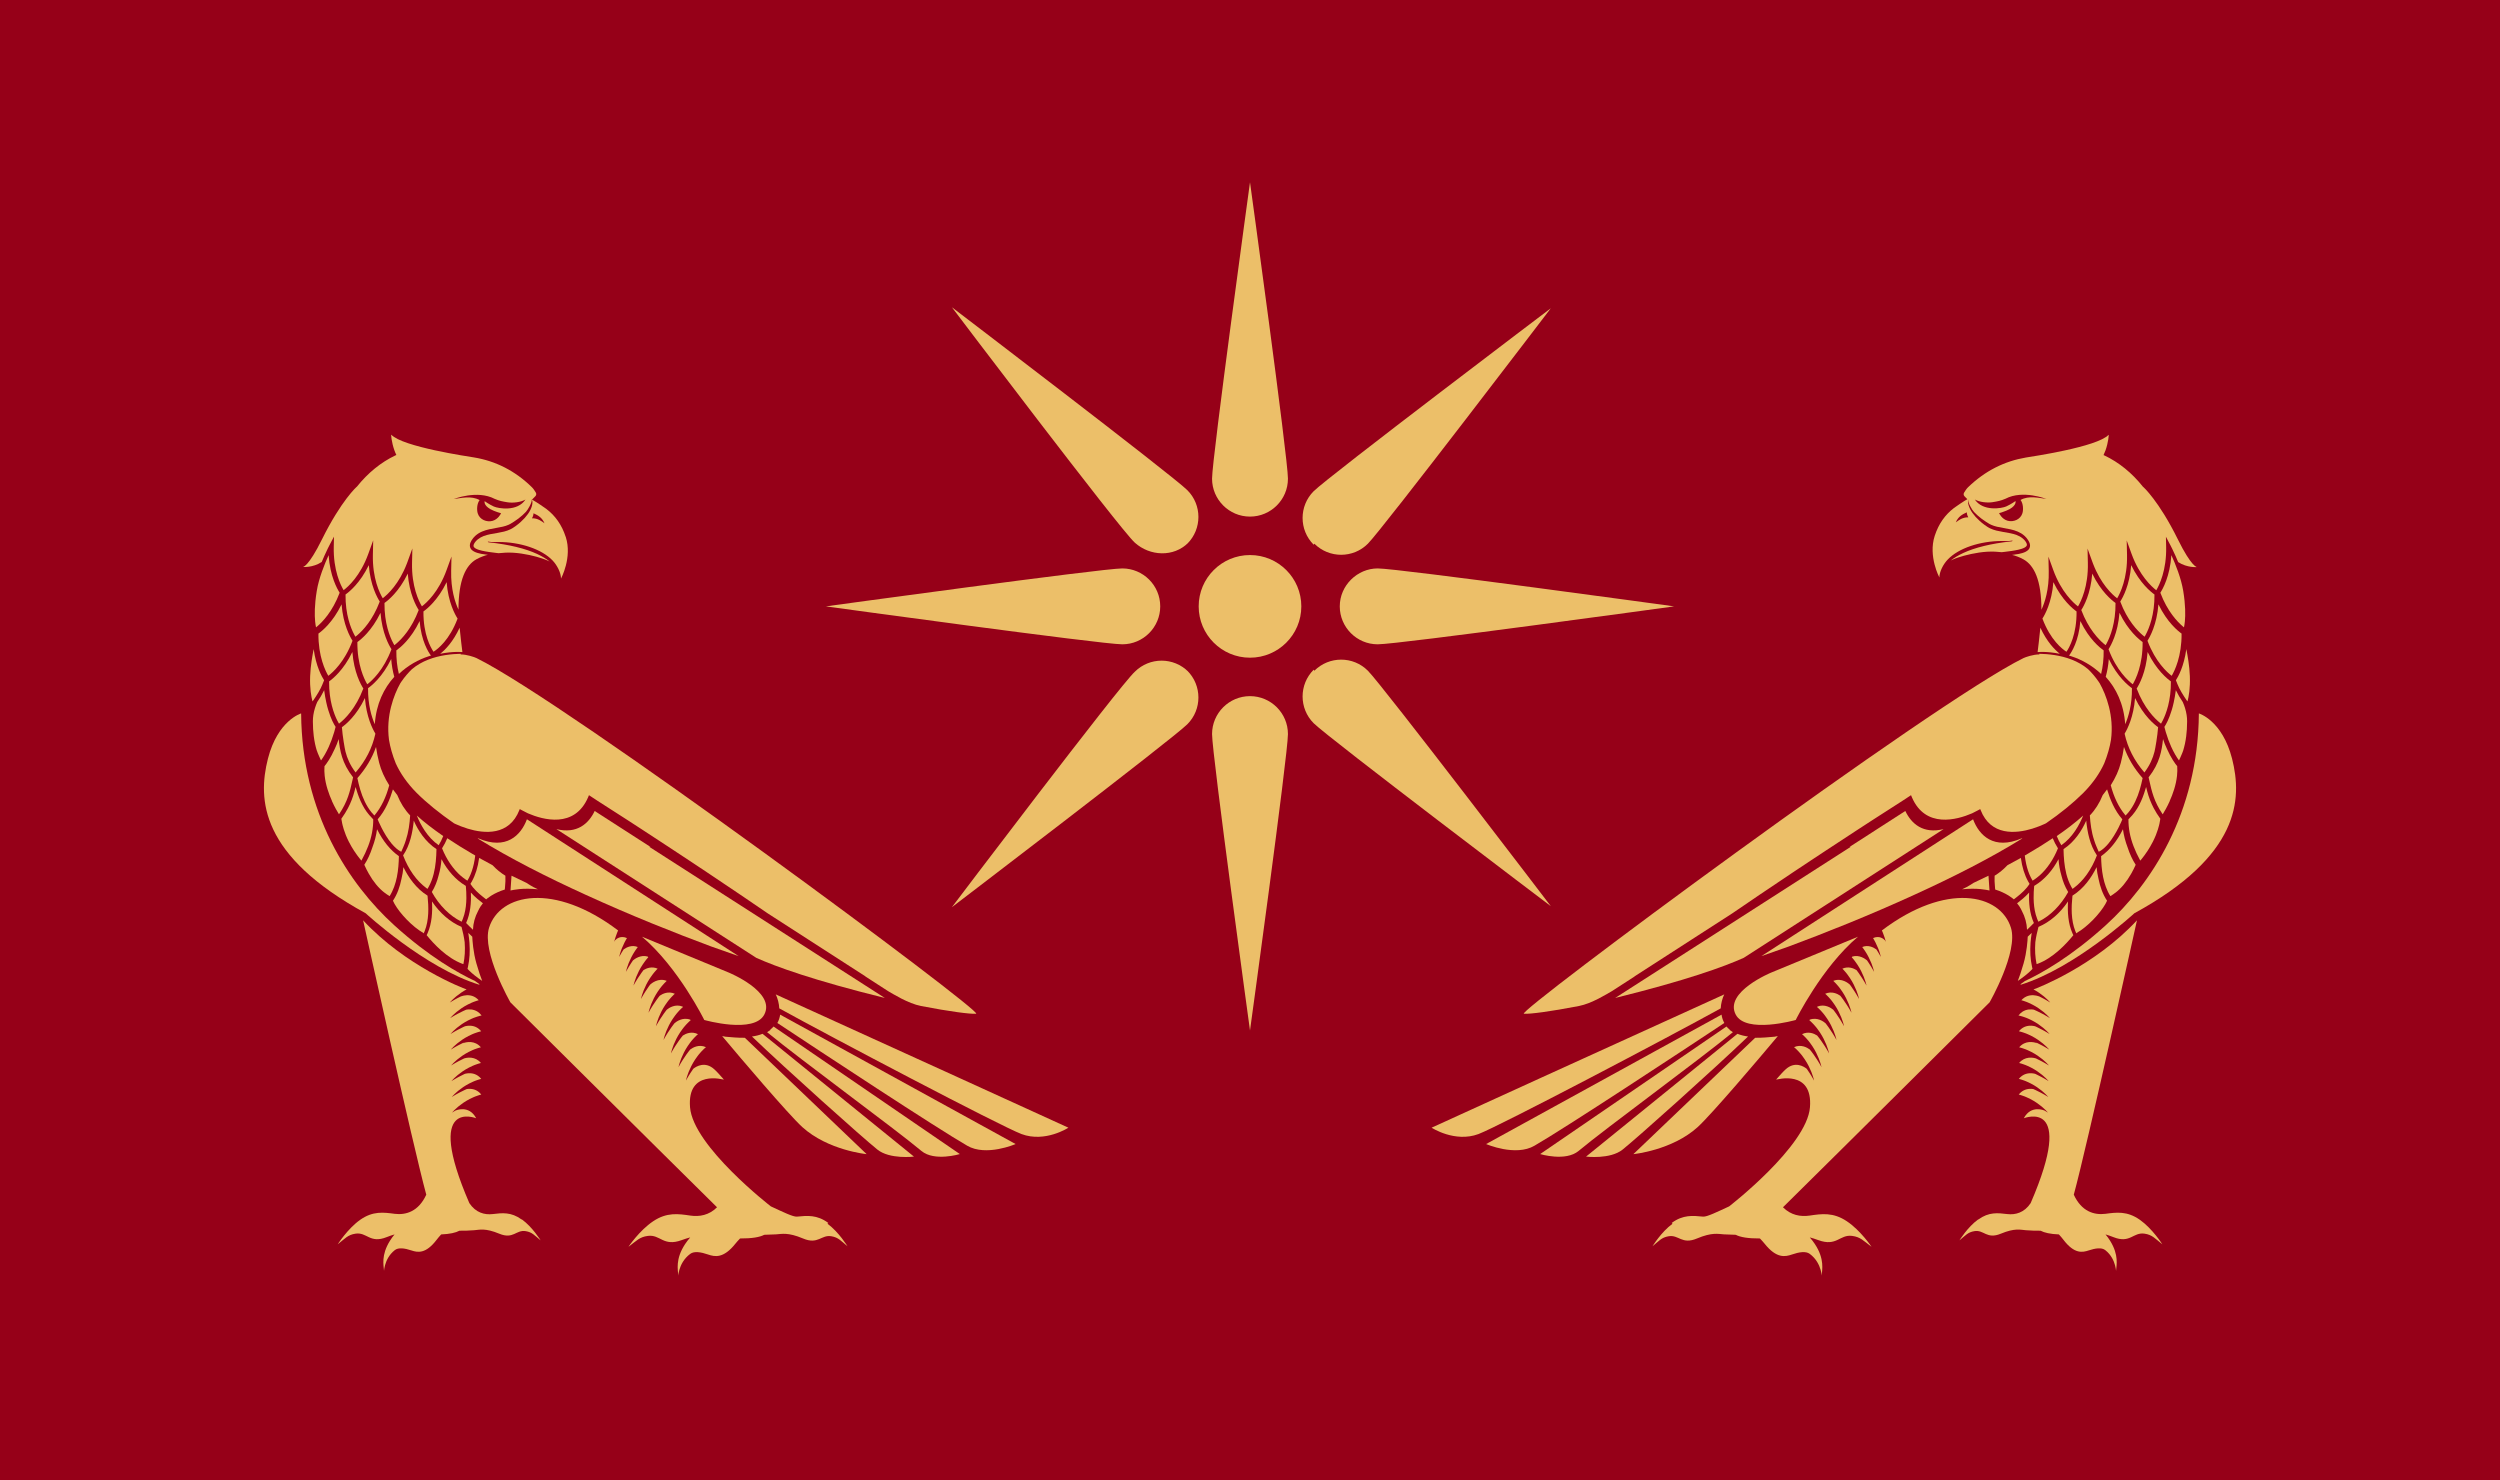 <svg width="1476px" height="874px" version="1.1" viewBox="0 0 1476 874" xmlns="http://www.w3.org/2000/svg">
 <title>Geobrol - Drapeau du Royaume d'Arménie</title>
 <rect width="1476" height="874" fill="#960018"/>
 <g fill="#ECBF69">
  <path d="m283 581c-0.796-0.546-1.64-1.15-2.51-1.8-9.6-4.47-27.1-14.2-47.8-33-26.5-24.1-54.5-65.9-54.9-125 0 0-13.8 4.03-19.6 26.7-6.13 24.2-4.53 57.3 57.7 91.3 1e-3 0 35 32.3 67.1 42.2z"/>
  <path d="m308 720c-6.26-4.55-11.5-3.88-17.1-3.21-4.78 0.565-10-0.764-13.8-6.47-27.1-62.6 4.04-50.1 4.04-50.1-4.28-8.14-12.2-4.57-12.2-4.57-0.651 0.388-1.17 0.691-1.52 0.912-0.347 0.219-0.533 0.336-0.533 0.336s0.14-0.173 0.421-0.486c0.286-0.305 0.697-0.767 1.26-1.3 0.563-0.539 1.26-1.19 2.1-1.87 0.835-0.695 1.82-1.43 2.92-2.18 0.552-0.375 1.15-0.733 1.76-1.12 0.625-0.354 1.27-0.735 1.95-1.08 0.686-0.341 1.38-0.706 2.13-1.01 0.373-0.159 0.747-0.317 1.13-0.477 0.382-0.148 0.777-0.277 1.17-0.42 0.398-0.13 0.789-0.299 1.2-0.401 0.4-0.109 0.806-0.22 1.21-0.331l-1e-3 -1e-3c-0.166-0.209-0.335-0.404-0.508-0.589-0.03-0.034-0.063-0.063-0.095-0.096-0.138-0.144-0.276-0.284-0.417-0.414-0.052-0.048-0.106-0.093-0.16-0.141-0.121-0.106-0.242-0.21-0.364-0.307-0.061-0.048-0.123-0.094-0.185-0.141-0.117-0.086-0.234-0.17-0.351-0.25-0.064-0.043-0.129-0.084-0.193-0.126-0.117-0.074-0.235-0.144-0.353-0.21-0.064-0.037-0.128-0.073-0.193-0.107-0.122-0.065-0.243-0.125-0.365-0.182-0.06-0.028-0.121-0.058-0.181-0.084-0.132-0.058-0.265-0.111-0.397-0.16-0.049-0.018-0.098-0.041-0.147-0.057-0.166-0.061-0.332-0.113-0.498-0.162-0.015-3e-3 -0.029-8e-3 -0.044-0.013-0.186-0.052-0.371-0.098-0.556-0.137-0.015-2e-3 -0.029-4e-3 -0.043-7e-3 -0.164-0.034-0.326-0.063-0.489-0.086-0.047-9e-3 -0.096-0.012-0.144-0.021-0.127-0.016-0.254-0.031-0.379-0.042-0.057-4e-3 -0.113-9e-3 -0.169-0.012-0.115-9e-3 -0.229-0.017-0.344-0.021-0.059 0-0.115-2e-3 -0.173-3e-3 -0.11-2e-3 -0.219-2e-3 -0.327-1e-3 -0.056 0-0.111 2e-3 -0.167 4e-3 -0.108 2e-3 -0.214 8e-3 -0.319 0.014-0.051 3e-3 -0.103 5e-3 -0.153 8e-3 -0.111 9e-3 -0.217 0.021-0.323 0.031-0.042 5e-3 -0.085 8e-3 -0.126 0.013-0.125 0.015-0.246 0.031-0.364 0.049-0.017 2e-3 -0.035 4e-3 -0.052 8e-3 -0.442 0.198-0.876 0.391-1.29 0.579-1.15 0.543-2.21 1.07-3.13 1.56-0.465 0.244-0.894 0.482-1.29 0.703-0.404 0.216-0.765 0.428-1.09 0.619-0.651 0.389-1.17 0.693-1.52 0.913-0.349 0.219-0.534 0.336-0.534 0.336s0.141-0.175 0.421-0.486c0.286-0.304 0.697-0.767 1.26-1.3 0.563-0.538 1.26-1.19 2.1-1.87 0.834-0.694 1.81-1.42 2.92-2.18 0.553-0.377 1.15-0.735 1.76-1.12 0.626-0.353 1.27-0.734 1.95-1.08 0.687-0.339 1.39-0.705 2.13-1.01 0.372-0.158 0.747-0.317 1.12-0.478 0.383-0.148 0.777-0.278 1.17-0.42 0.399-0.13 0.791-0.298 1.2-0.402 0.412-0.112 0.826-0.225 1.24-0.339 0.042-0.01 0.085-0.021 0.126-0.033-0.126-0.157-0.255-0.305-0.385-0.448-0.044-0.048-0.088-0.097-0.133-0.144-0.119-0.127-0.237-0.249-0.359-0.364-0.033-0.032-0.065-0.063-0.098-0.093-0.121-0.112-0.243-0.219-0.366-0.319-0.046-0.04-0.093-0.078-0.14-0.116-0.136-0.108-0.271-0.213-0.408-0.31-0.031-0.021-0.062-0.041-0.093-0.062-0.116-0.08-0.233-0.157-0.35-0.228-0.048-0.031-0.097-0.06-0.144-0.088-0.139-0.081-0.277-0.158-0.417-0.23-0.037-0.019-0.074-0.036-0.11-0.055-0.115-0.055-0.229-0.109-0.344-0.159-0.047-0.022-0.094-0.042-0.141-0.063-0.139-0.057-0.279-0.112-0.417-0.161-0.041-0.015-0.082-0.027-0.122-0.041-0.113-0.038-0.226-0.073-0.338-0.106-0.044-0.012-0.089-0.026-0.133-0.038-0.139-0.038-0.276-0.072-0.414-0.102-0.042-9e-3 -0.084-0.018-0.125-0.027-0.112-0.022-0.223-0.042-0.333-0.061-0.039-6e-3 -0.08-0.014-0.119-0.02-0.137-0.021-0.272-0.038-0.407-0.052-0.04-3e-3 -0.081-7e-3 -0.121-0.011-0.112-0.011-0.223-0.019-0.333-0.024-0.032-2e-3 -0.065-6e-3 -0.098-6e-3 -0.134-6e-3 -0.265-9e-3 -0.394-0.01h-0.113c-0.111 1e-3 -0.221 2e-3 -0.33 7e-3 -0.024 0-0.049 0-0.073 2e-3 -0.127 5e-3 -0.251 0.013-0.373 0.023-0.034 3e-3 -0.068 5e-3 -0.102 9e-3 -0.11 9e-3 -0.219 0.02-0.325 0.034-0.015 0-0.028 2e-3 -0.043 4e-3 -0.118 0.015-0.232 0.031-0.345 0.047-0.029 5e-3 -0.058 9e-3 -0.087 0.015-0.108 0.018-0.216 0.036-0.319 0.057-2e-3 0-5e-3 0-7e-3 1e-3 -0.108 0.021-0.21 0.042-0.312 0.064-0.023 5e-3 -0.046 0.01-0.069 0.016-0.095 0.021-0.188 0.043-0.275 0.065-0.141 0.063-0.285 0.127-0.424 0.189-1.15 0.547-2.21 1.07-3.13 1.57-0.466 0.242-0.894 0.482-1.29 0.703-0.402 0.216-0.765 0.428-1.09 0.621-0.652 0.388-1.17 0.69-1.52 0.91-0.348 0.219-0.533 0.337-0.533 0.337s0.139-0.175 0.421-0.487c0.285-0.304 0.696-0.765 1.26-1.3 0.563-0.54 1.26-1.19 2.1-1.87 0.835-0.696 1.82-1.43 2.92-2.18 0.552-0.376 1.15-0.733 1.76-1.12 0.626-0.353 1.27-0.733 1.95-1.08 0.685-0.34 1.38-0.707 2.13-1.01 0.372-0.155 0.747-0.315 1.13-0.476 0.383-0.148 0.778-0.278 1.17-0.421 0.397-0.13 0.788-0.297 1.2-0.401 0.413-0.112 0.828-0.226 1.24-0.339 0.053-0.015 0.107-0.029 0.162-0.044l-2e-3 -2e-3c-1.72-2.04-3.73-2.84-5.55-3.08-3e-3 -1e-3 -6e-3 -1e-3 -8e-3 -2e-3 -0.333-0.041-0.659-0.063-0.975-0.07h-0.033c-0.102-2e-3 -0.201-2e-3 -0.302-2e-3h-0.035c-0.188 3e-3 -0.373 0.011-0.554 0.023-0.015 1e-3 -0.032 1e-3 -0.047 3e-3 -0.084 5e-3 -0.168 0.014-0.25 0.021-0.034 4e-3 -0.067 7e-3 -0.1 0.01-0.169 0.018-0.333 0.038-0.491 0.063-3e-3 0-7e-3 1e-3 -9e-3 1e-3 -0.07 0.01-0.139 0.022-0.208 0.033-0.039 7e-3 -0.077 0.013-0.114 0.02-0.064 0.013-0.127 0.024-0.189 0.036-0.031 7e-3 -0.062 0.012-0.092 0.019-0.111 0.022-0.218 0.046-0.321 0.072-0.033 7e-3 -0.064 0.015-0.096 0.022-0.057 0.015-0.113 0.028-0.167 0.042-0.02 6e-3 -0.04 0.011-0.06 0.017-0.104 0.028-0.202 0.056-0.293 0.083-0.017 6e-3 -0.033 0.011-0.049 0.015-0.04 0.019-0.082 0.038-0.123 0.055-1.15 0.545-2.21 1.07-3.13 1.56-0.465 0.242-0.894 0.483-1.29 0.704-0.401 0.217-0.763 0.428-1.09 0.62-0.652 0.387-1.17 0.691-1.52 0.912-0.349 0.219-0.534 0.335-0.534 0.335s0.14-0.175 0.422-0.486c0.285-0.305 0.696-0.767 1.26-1.3 0.563-0.539 1.26-1.19 2.1-1.87 0.835-0.694 1.82-1.42 2.92-2.18 0.553-0.376 1.15-0.733 1.76-1.12 0.626-0.354 1.27-0.734 1.95-1.08 0.686-0.34 1.38-0.706 2.13-1.01 0.37-0.157 0.745-0.315 1.12-0.476 0.383-0.147 0.778-0.279 1.17-0.419 0.397-0.131 0.789-0.299 1.2-0.402 0.412-0.112 0.827-0.224 1.24-0.338 0.105-0.028 0.211-0.056 0.316-0.084-3.58-4.2-8.42-3.12-10.1-2.57-3e-3 1e-3 -6e-3 2e-3 -0.01 3e-3 -0.059 0.02-0.113 0.038-0.164 0.056-9e-3 3e-3 -0.019 6e-3 -0.027 0.01-0.046 0.016-0.088 0.031-0.126 0.045-0.011 3e-3 -0.021 8e-3 -0.03 0.011-0.035 0.013-0.066 0.025-0.095 0.037-0.01 2e-3 -0.018 6e-3 -0.027 0.01-0.025 9e-3 -0.046 0.019-0.065 0.026-9e-3 3e-3 -0.016 6e-3 -0.023 9e-3 -0.031 0.013-0.052 0.022-0.052 0.022 0.06-0.038 0.127-0.08 0.2-0.126 0.02-0.012 0.043-0.028 0.063-0.041 0.056-0.037 0.112-0.072 0.173-0.112 0.027-0.019 0.057-0.037 0.084-0.056 0.058-0.038 0.117-0.077 0.179-0.12 0.059-0.04 0.119-0.079 0.182-0.121-0.121 0.053-0.246 0.109-0.365 0.163-1.15 0.545-2.21 1.07-3.13 1.57-0.467 0.242-0.895 0.482-1.29 0.703-0.401 0.216-0.764 0.429-1.09 0.619-0.652 0.39-1.17 0.693-1.52 0.912-0.347 0.22-0.533 0.337-0.533 0.337s0.139-0.175 0.421-0.487c0.285-0.305 0.696-0.768 1.26-1.3 0.563-0.538 1.26-1.19 2.1-1.87 0.835-0.695 1.82-1.43 2.92-2.18 0.553-0.376 1.15-0.735 1.76-1.12 0.625-0.353 1.27-0.732 1.95-1.08 0.685-0.34 1.38-0.704 2.13-1.01 0.371-0.157 0.748-0.315 1.12-0.476 0.385-0.147 0.779-0.278 1.18-0.419 0.397-0.131 0.789-0.3 1.2-0.403 0.412-0.111 0.826-0.224 1.24-0.337 0.209-0.056 0.417-0.118 0.63-0.168l0.015-3e-3c-0.104-0.127-0.21-0.25-0.316-0.367-0.074-0.083-0.147-0.16-0.222-0.239-0.058-0.059-0.115-0.117-0.173-0.175-0.122-0.12-0.244-0.234-0.367-0.343-0.061-0.054-0.122-0.11-0.183-0.162-0.081-0.066-0.162-0.131-0.243-0.196-0.055-0.042-0.11-0.083-0.166-0.125-0.136-0.102-0.273-0.197-0.412-0.288-0.054-0.036-0.108-0.071-0.162-0.105-0.084-0.053-0.17-0.104-0.255-0.153-0.054-0.031-0.108-0.06-0.162-0.089-0.142-0.078-0.283-0.15-0.425-0.217-0.054-0.026-0.108-0.051-0.162-0.075-0.086-0.039-0.171-0.075-0.257-0.111l-0.165-0.063c-0.14-0.053-0.279-0.103-0.419-0.147-0.056-0.019-0.113-0.035-0.17-0.053-0.083-0.025-0.165-0.049-0.248-0.07-0.064-0.017-0.128-0.032-0.191-0.047-0.126-0.03-0.252-0.059-0.378-0.082-0.062-0.012-0.123-0.023-0.185-0.035-0.077-0.012-0.152-0.026-0.228-0.036-0.109-0.016-0.218-0.03-0.326-0.042-0.074-8e-3 -0.147-0.015-0.221-0.021-0.068-6e-3 -0.136-0.011-0.203-0.016-0.066-4e-3 -0.132-8e-3 -0.199-0.011-0.113-6e-3 -0.225-8e-3 -0.335-9e-3h-0.18c-0.074 0-0.149 2e-3 -0.224 5e-3 -0.053 1e-3 -0.106 2e-3 -0.159 5e-3 -0.112 5e-3 -0.221 0.012-0.33 0.021-0.049 4e-3 -0.097 8e-3 -0.147 0.013-0.082 8e-3 -0.164 0.015-0.244 0.026-0.038 3e-3 -0.075 6e-3 -0.112 0.012-0.107 0.013-0.213 0.029-0.316 0.044-0.04 6e-3 -0.077 0.013-0.116 0.019-0.088 0.014-0.175 0.029-0.259 0.044-0.021 5e-3 -0.044 8e-3 -0.065 0.012-0.099 0.02-0.193 0.039-0.286 0.059-0.031 7e-3 -0.061 0.015-0.091 0.021-0.086 0.021-0.173 0.041-0.254 0.061-6e-3 1e-3 -0.01 3e-3 -0.016 4e-3 -0.333 0.15-0.664 0.297-0.983 0.439-1.15 0.545-2.21 1.07-3.13 1.57-0.465 0.241-0.894 0.483-1.29 0.702-0.402 0.217-0.763 0.427-1.09 0.621-0.651 0.388-1.17 0.691-1.52 0.911-0.348 0.22-0.534 0.336-0.534 0.336s0.14-0.174 0.422-0.487c0.284-0.303 0.696-0.766 1.26-1.3 0.563-0.542 1.26-1.19 2.1-1.88 0.835-0.695 1.82-1.42 2.92-2.18 0.552-0.376 1.15-0.735 1.76-1.12 0.625-0.354 1.27-0.734 1.95-1.08 0.686-0.342 1.38-0.707 2.13-1.01 0.37-0.158 0.746-0.317 1.12-0.477 0.384-0.148 0.778-0.278 1.17-0.419 0.398-0.131 0.791-0.299 1.2-0.403 0.412-0.112 0.826-0.226 1.24-0.338 0.21-0.055 0.418-0.117 0.631-0.167l0.413-0.084c-5e-3 -0.028-8e-3 -0.057-0.012-0.086-1e-3 0-1e-3 -1e-3 -1e-3 -1e-3 -0.719-0.933-1.5-1.64-2.3-2.16-2e-3 0-3e-3 -2e-3 -6e-3 -4e-3 -0.277-0.18-0.558-0.337-0.838-0.476-0.727-0.361-1.46-0.592-2.17-0.727-0.014-3e-3 -0.027-5e-3 -0.04-6e-3 -0.184-0.036-0.364-0.063-0.545-0.084-0.013 0-0.025-3e-3 -0.038-4e-3 -0.574-0.066-1.13-0.079-1.64-0.053-0.015 0-0.029 2e-3 -0.045 2e-3 -0.15 8e-3 -0.297 0.02-0.441 0.034-0.029 4e-3 -0.059 6e-3 -0.088 9e-3 -0.132 0.013-0.262 0.029-0.387 0.047-0.026 3e-3 -0.053 7e-3 -0.079 0.011-0.142 0.021-0.28 0.044-0.413 0.068-2e-3 0-5e-3 1e-3 -8e-3 1e-3 -0.031 0.013-0.063 0.027-0.093 0.039-0.626 0.28-1.23 0.549-1.81 0.809-1.15 0.544-2.21 1.07-3.13 1.57-0.466 0.243-0.893 0.482-1.29 0.704-0.402 0.215-0.764 0.426-1.09 0.618-0.652 0.388-1.17 0.691-1.52 0.912-0.349 0.219-0.534 0.338-0.534 0.338s0.14-0.176 0.42-0.488c0.285-0.304 0.696-0.767 1.26-1.3 0.564-0.54 1.26-1.19 2.1-1.87 0.835-0.695 1.82-1.42 2.92-2.18 0.553-0.375 1.15-0.733 1.76-1.12 0.626-0.354 1.27-0.734 1.95-1.08 0.685-0.34 1.38-0.707 2.13-1.01 0.372-0.158 0.746-0.317 1.12-0.477 0.384-0.146 0.778-0.279 1.17-0.419 0.397-0.131 0.789-0.299 1.2-0.403 0.271-0.073 0.544-0.148 0.817-0.223-0.133-0.15-0.268-0.298-0.405-0.437-4e-3 -3e-3 -8e-3 -0.01-0.013-0.014-0.138-0.138-0.277-0.268-0.418-0.392l-7e-3 -7e-3c-0.646-0.567-1.32-0.996-1.99-1.31-2.92-1.37-5.91-0.672-7.17-0.262-6e-3 2e-3 -0.013 5e-3 -0.018 7e-3 -0.055 0.018-0.105 0.035-0.152 0.051-0.013 5e-3 -0.025 9e-3 -0.038 0.014-0.041 0.014-0.079 0.028-0.114 0.041-0.015 6e-3 -0.028 0.012-0.04 0.016-0.032 0.011-0.06 0.022-0.086 0.032-0.013 5e-3 -0.024 0.01-0.036 0.015-0.021 7e-3 -0.04 0.016-0.055 0.022-0.013 6e-3 -0.023 9e-3 -0.033 0.013-9e-3 5e-3 -0.018 9e-3 -0.025 0.012-0.01 4e-3 -0.018 8e-3 -0.018 8e-3 0.043-0.025 0.093-0.059 0.143-0.09 0.027-0.019 0.054-0.035 0.082-0.053-0.799 0.39-1.54 0.767-2.22 1.13-0.465 0.242-0.893 0.482-1.29 0.702-0.402 0.217-0.764 0.427-1.09 0.621-0.651 0.388-1.17 0.691-1.52 0.912-0.348 0.219-0.533 0.337-0.533 0.337s0.139-0.176 0.42-0.486c0.286-0.305 0.696-0.767 1.26-1.3 0.563-0.538 1.26-1.19 2.1-1.87 0.834-0.695 1.82-1.42 2.92-2.18 0.552-0.375 1.15-0.734 1.76-1.12 0.466-0.262 0.947-0.537 1.44-0.804-2.1-0.665-36.1-13.8-61.1-40.8 0 0 29.4 133 37.3 162-4.58 9.96-12 12.1-18.6 11.3-6.65-0.88-12.9-1.76-20.4 3.52-7.48 5.28-13.3 14.5-13.3 14.5 4.43-3.52 5.97-5.62 10.5-6.31 6.79-1.03 8.45 6.02 18.4 2.05 1.74-0.69 3.29-1.22 4.68-1.61-0.951 1.12-1.86 2.36-2.72 3.75-5.37 8.59-3.68 14.7-3.54 17.4 0.135 2.7-0.656-6.38 6.44-11.9 2.11-1.65 5.8-1.11 9.77 0.209 3.68 1.22 8.43 2.2 14.9-6.3 0.744-0.982 1.66-2.05 2.67-3.15 5.1-0.216 8.54-0.993 10.8-2.19 2.57 0.046 5.46-0.046 8.71-0.294 3.24-0.247 6.45-1.4 14.8 2.06 8.37 3.47 9.85-2.46 15.6-1.51 3.84 0.637 5.11 2.43 8.82 5.46-6e-3 0-4.82-7.88-11.1-12.4z"/>
  <path d="m489 722c-6.68-4.9-12.4-4.3-18.5-3.7-2.23 0.22-8.41-2.83-15.4-6.06 0 0-45.9-35.5-47.7-58.5-1.81-22.6 19.9-16.3 19.9-16.3s-0.08-0.147-0.227-0.42c-1.87-2.11-3.68-4.19-5.37-5.72-5.46-4.94-10.7-1.66-12.4-0.286-0.606 0.869-1.16 1.69-1.64 2.44-0.295 0.454-0.56 0.884-0.806 1.28-0.251 0.396-0.471 0.767-0.667 1.1-0.391 0.675-0.704 1.21-0.906 1.58-0.203 0.371-0.311 0.567-0.311 0.567s0.041-0.224 0.144-0.641c0.109-0.414 0.255-1.03 0.506-1.79 0.244-0.762 0.549-1.69 0.971-2.72 0.41-1.04 0.931-2.18 1.55-3.41 0.311-0.614 0.664-1.23 1.02-1.88 0.384-0.632 0.771-1.3 1.21-1.95 0.442-0.652 0.885-1.33 1.4-1.98 0.252-0.33 0.507-0.662 0.764-0.997 0.268-0.326 0.553-0.644 0.831-0.972 0.289-0.321 0.553-0.669 0.867-0.972 0.308-0.311 0.619-0.624 0.931-0.938 0.157-0.157 0.312-0.318 0.474-0.471l0.501-0.445c0.206-0.177 0.413-0.356 0.619-0.536-0.013-0.022-0.025-0.044-0.039-0.067-4.07-1.8-7.64 0.231-9.22 1.42-0.34 0.423-0.667 0.851-0.998 1.25-0.418 0.566-0.822 1.12-1.21 1.64-0.757 1.07-1.44 2.07-2.01 2.98-0.295 0.452-0.559 0.881-0.805 1.28-0.252 0.397-0.471 0.768-0.667 1.1-0.392 0.675-0.706 1.21-0.905 1.58-0.204 0.372-0.313 0.569-0.313 0.569s0.041-0.224 0.144-0.64c0.11-0.416 0.256-1.03 0.507-1.79 0.244-0.761 0.55-1.69 0.971-2.72 0.41-1.04 0.931-2.18 1.55-3.41 0.311-0.613 0.664-1.23 1.02-1.88 0.385-0.63 0.771-1.29 1.21-1.95 0.442-0.65 0.885-1.33 1.4-1.98 0.251-0.33 0.507-0.662 0.763-0.996 0.267-0.329 0.551-0.645 0.832-0.973 0.287-0.319 0.553-0.668 0.866-0.972 0.308-0.31 0.618-0.624 0.931-0.937 0.157-0.158 0.312-0.319 0.473-0.473l0.503-0.445c0.11-0.097 0.223-0.193 0.334-0.29-3.74-1.85-7.09-0.4-8.94 0.804-0.386 0.472-0.747 0.952-1.12 1.4-0.417 0.567-0.821 1.11-1.21 1.64-0.756 1.07-1.44 2.07-2.01 2.98-0.295 0.452-0.56 0.883-0.805 1.28-0.251 0.396-0.472 0.769-0.668 1.1-0.391 0.676-0.705 1.21-0.905 1.58-0.203 0.371-0.312 0.57-0.312 0.57s0.042-0.225 0.144-0.642c0.109-0.414 0.257-1.03 0.508-1.79 0.243-0.762 0.549-1.69 0.971-2.72 0.409-1.04 0.931-2.18 1.55-3.41 0.308-0.613 0.663-1.23 1.02-1.88 0.384-0.632 0.77-1.3 1.21-1.95 0.442-0.651 0.886-1.33 1.4-1.98 0.251-0.329 0.507-0.662 0.764-0.997 0.267-0.328 0.551-0.644 0.831-0.972 0.289-0.32 0.553-0.669 0.866-0.972 0.309-0.311 0.619-0.624 0.932-0.939 0.157-0.156 0.311-0.317 0.473-0.471l0.501-0.444c0.153-0.132 0.307-0.266 0.46-0.398-0.066-0.116-0.134-0.232-0.2-0.347-4.48-1.67-8.27 1.17-9.32 2.08-0.194 0.25-0.385 0.499-0.58 0.737-0.418 0.565-0.821 1.12-1.21 1.64-0.755 1.07-1.44 2.07-2.01 2.98-0.296 0.452-0.559 0.883-0.806 1.28-0.25 0.397-0.47 0.767-0.667 1.1-0.392 0.676-0.706 1.21-0.906 1.58-0.204 0.371-0.312 0.569-0.312 0.569s0.041-0.225 0.144-0.642c0.109-0.413 0.257-1.03 0.507-1.79 0.244-0.763 0.55-1.69 0.971-2.72 0.41-1.04 0.932-2.18 1.55-3.41 0.31-0.613 0.664-1.23 1.02-1.88 0.385-0.632 0.771-1.29 1.21-1.95 0.443-0.65 0.885-1.33 1.4-1.98 0.251-0.329 0.506-0.66 0.763-0.996 0.267-0.329 0.552-0.645 0.832-0.974 0.288-0.319 0.552-0.667 0.866-0.972 0.309-0.311 0.619-0.623 0.93-0.938 0.157-0.155 0.312-0.317 0.474-0.469l0.502-0.445c0.096-0.084 0.194-0.168 0.291-0.253-0.054-0.091-0.108-0.182-0.163-0.273-4.35-1.77-8.08 0.775-9.37 1.83-0.16 0.207-0.32 0.414-0.482 0.612-0.418 0.568-0.821 1.12-1.21 1.64-0.757 1.07-1.44 2.07-2.01 2.98-0.296 0.453-0.56 0.883-0.807 1.28-0.25 0.396-0.47 0.768-0.667 1.1-0.391 0.677-0.704 1.21-0.905 1.58-0.203 0.369-0.311 0.569-0.311 0.569s0.041-0.225 0.144-0.643c0.109-0.413 0.256-1.03 0.507-1.79 0.244-0.761 0.55-1.69 0.972-2.72 0.409-1.04 0.929-2.18 1.54-3.41 0.31-0.613 0.664-1.23 1.02-1.89 0.385-0.632 0.771-1.29 1.21-1.95 0.442-0.65 0.885-1.33 1.4-1.98 0.252-0.329 0.507-0.663 0.764-0.997 0.268-0.328 0.553-0.644 0.833-0.972 0.288-0.32 0.552-0.668 0.866-0.973 0.308-0.311 0.618-0.622 0.93-0.938 0.158-0.156 0.312-0.317 0.475-0.47l0.483-0.428c-3.82-1.71-7.2-0.039-8.92 1.16-0.237 0.304-0.467 0.604-0.704 0.891-0.418 0.567-0.822 1.12-1.21 1.64-0.755 1.07-1.44 2.07-2.01 2.98-0.294 0.452-0.559 0.883-0.806 1.28-0.251 0.397-0.47 0.767-0.668 1.1-0.389 0.675-0.704 1.21-0.905 1.58-0.203 0.372-0.311 0.57-0.311 0.57s0.041-0.226 0.146-0.643c0.109-0.413 0.255-1.03 0.507-1.79 0.243-0.762 0.549-1.69 0.969-2.72 0.41-1.04 0.931-2.18 1.55-3.41 0.31-0.613 0.665-1.23 1.02-1.88 0.383-0.631 0.769-1.3 1.21-1.95 0.443-0.652 0.886-1.33 1.4-1.98 0.251-0.328 0.506-0.661 0.764-0.997 0.267-0.327 0.552-0.645 0.832-0.973 0.287-0.318 0.552-0.667 0.866-0.971 0.307-0.311 0.618-0.624 0.931-0.938 0.156-0.156 0.31-0.317 0.473-0.472l0.091-0.081c-5-2.03-9.19 1.64-9.78 2.19-0.253 0.342-0.502 0.681-0.743 1.01-0.756 1.07-1.44 2.07-2.01 2.98-0.295 0.453-0.56 0.882-0.806 1.28-0.252 0.396-0.471 0.768-0.667 1.1-0.392 0.675-0.705 1.21-0.906 1.58-0.203 0.37-0.311 0.568-0.311 0.568s0.041-0.225 0.144-0.643c0.109-0.412 0.256-1.03 0.507-1.79 0.244-0.761 0.55-1.69 0.972-2.72 0.409-1.04 0.93-2.18 1.54-3.41 0.311-0.613 0.665-1.23 1.02-1.88 0.384-0.632 0.771-1.3 1.21-1.95 0.443-0.65 0.885-1.33 1.4-1.98 0.252-0.33 0.507-0.661 0.764-0.997 0.267-0.328 0.552-0.645 0.832-0.972 0.287-0.32 0.552-0.669 0.866-0.972 0.199-0.201 0.399-0.403 0.6-0.605-3.45-1.52-6.53-0.288-8.36 0.843-0.411 0.558-0.809 1.1-1.19 1.62-0.756 1.07-1.44 2.07-2.01 2.98-0.295 0.45-0.558 0.882-0.805 1.28-0.251 0.395-0.47 0.767-0.667 1.1-0.392 0.675-0.705 1.21-0.906 1.58-0.203 0.371-0.312 0.568-0.312 0.568s0.042-0.225 0.145-0.642c0.109-0.412 0.255-1.03 0.506-1.79 0.244-0.76 0.55-1.69 0.97-2.72 0.41-1.04 0.932-2.18 1.55-3.41 0.31-0.613 0.664-1.23 1.02-1.88 0.385-0.633 0.771-1.3 1.21-1.95 0.441-0.651 0.884-1.33 1.4-1.98 0.25-0.328 0.505-0.661 0.763-0.997 0.267-0.326 0.552-0.644 0.831-0.973 0.113-0.125 0.223-0.255 0.333-0.386-0.136-0.137-0.271-0.278-0.405-0.413-4.12-1.15-7.54 1.36-8.6 2.26-0.065 0.095-0.135 0.193-0.2 0.287-0.094 0.136-0.186 0.271-0.276 0.404-0.066 0.098-0.133 0.197-0.197 0.293-0.093 0.138-0.183 0.272-0.271 0.406-0.053 0.081-0.106 0.162-0.159 0.24-0.138 0.213-0.273 0.421-0.401 0.625-0.295 0.45-0.559 0.882-0.805 1.28-0.251 0.396-0.471 0.769-0.668 1.1-0.39 0.676-0.704 1.21-0.905 1.58-0.203 0.372-0.311 0.569-0.311 0.569s0.041-0.225 0.145-0.643c0.108-0.412 0.256-1.03 0.506-1.79 0.244-0.761 0.55-1.69 0.972-2.72 0.409-1.04 0.93-2.18 1.55-3.41 0.31-0.615 0.664-1.23 1.02-1.89 0.383-0.629 0.77-1.29 1.21-1.95 0.443-0.651 0.886-1.33 1.4-1.98 0.067-0.087 0.135-0.175 0.203-0.263-3.4-1.4-6.48 0.055-8.36 1.41-0.272 0.42-0.52 0.821-0.75 1.19-0.252 0.396-0.471 0.767-0.668 1.1-0.391 0.675-0.705 1.21-0.905 1.58-0.203 0.371-0.312 0.568-0.312 0.568s0.042-0.224 0.144-0.642c0.11-0.414 0.257-1.03 0.507-1.79 0.042-0.13 0.088-0.27 0.133-0.41-0.043 0.048-0.068 0.076-0.068 0.076 0.024-0.029 0.052-0.068 0.077-0.102 1e-3 0 1e-3 0 1e-3 -2e-3 0.038-0.117 0.079-0.236 0.12-0.359 0.03-0.092 0.062-0.185 0.095-0.28 0.034-0.099 0.069-0.196 0.104-0.298 0.047-0.132 0.096-0.268 0.147-0.404 0.03-0.082 0.059-0.161 0.09-0.244 0.086-0.227 0.176-0.458 0.273-0.695 0.408-1.04 0.93-2.18 1.54-3.41 0.31-0.613 0.664-1.23 1.02-1.88 0.135-0.224 0.274-0.452 0.415-0.681 2e-3 -2e-3 2e-3 -4e-3 3e-3 -7e-3 -3.72-1.65-6.16 0.39-7.01 1.3-0.069 0.122-0.132 0.233-0.185 0.333-0.203 0.37-0.312 0.566-0.312 0.566s0.042-0.223 0.145-0.641c0.109-0.413 0.256-1.03 0.506-1.79 0.244-0.762 0.551-1.69 0.972-2.72 0.099-0.249 0.204-0.505 0.314-0.767 0.105-0.247 0.217-0.499 0.333-0.756 5e-3 -0.012 9e-3 -0.023 0.015-0.034-37.9-28.7-69.9-21.8-76.2-1.56-4.43 14.3 12.6 44 12.6 44s86.1 85.6 122 121c-4.7 4.71-10.4 5.68-15.7 4.91-7.16-1.05-13.9-2.09-22 3.34-8.16 5.43-14.6 15.1-14.6 15.1 4.84-3.63 6.53-5.81 11.5-6.45 7.34-0.959 9.03 6.49 19.9 2.5 1.89-0.696 3.57-1.22 5.08-1.61-1.04 1.17-2.04 2.46-3 3.9-5.94 8.95-4.2 15.4-4.1 18.2 0.104 2.84-0.606-6.72 7.14-12.4 2.31-1.7 6.28-1.06 10.5 0.399 3.95 1.35 9.06 2.48 16.1-6.36 0.781-0.975 1.73-2.02 2.78-3.11 7.09 0.031 11.6-0.765 14.3-2.17 2.12-0.029 4.41-0.112 6.89-0.255 3.5-0.201 6.98-1.35 16 2.44 8.98 3.8 10.7-2.41 16.8-1.31 4.13 0.739 5.48 2.65 9.43 5.9-0.014 0-5.08-8.38-11.8-13.3z"/>
  <path d="m282 495c18.9 11.7 41.2 23 63.6 33.2 26.4 12.1 53 22.7 74.3 30.6 5.8 2.08 11.2 3.99 16.2 5.7l-125-80.8c-3.57 9.56-12.3 18.3-28.6 11.3z"/>
  <path d="m302 517-0.267 3.87c-0.038 1.17-0.132 2.3-0.251 3.76-0.029 0.353-0.06 0.73-0.092 1.13 1.75-0.37 7.08-1.63 16.2-0.731-0.883-0.382-1.77-0.808-2.66-1.28-1.26-0.673-2.63-1.54-4.08-2.49-3-1.4-5.96-2.82-8.89-4.26z"/>
  <path d="m272 386c-2.28 0.024-5.76 0.249-9.11 0.782-6.49 1.03-13.8 3.33-19.7 8.31-1.91 1.85-4.22 4.4-6.41 7.64-0.029 0.045-0.058 0.091-0.087 0.135l0.018 0.05-0.172 0.188c-0.06 0.09-0.119 0.183-0.179 0.274-3.87 6.9-8.56 19.2-6.7 33.4 0.71 4.31 1.99 8.93 3.99 13.9 2.64 5.8 6.64 11.7 12.4 17.5 5.99 5.96 13.5 12 22 17.9 0.283 0.136 0.602 0.286 0.945 0.444 1.75 0.798 4.24 1.83 7.15 2.72 9.86 3.01 24.5 4.32 30.5-11 0.058-0.149 0.119-0.294 0.176-0.446-0.029-0.024-0.059-0.046-0.089-0.071 0 0 0.033 0.02 0.095 0.056 0.013-0.034 0.027-0.067 0.041-0.103 0.505 0.281 1.02 0.548 1.53 0.82 1.09 0.581 2.19 1.15 3.3 1.69v1e-3c8.93 3.85 27.5 9.06 35.5-9.43 0.138-0.321 0.271-0.652 0.403-0.985 0.04-0.102 0.083-0.2 0.123-0.304l5.11 3.36c3.12 1.98 6.47 4.13 10 6.42 2.56 1.64 5.22 3.36 7.98 5.13 2.75 1.79 5.59 3.63 8.51 5.53 5.84 3.81 12 7.8 18.3 12 3.17 2.09 6.4 4.22 9.66 6.38 3.27 2.15 6.57 4.34 9.88 6.56 6.64 4.44 13.4 8.95 20.1 13.5 5.37 3.64 10.7 7.27 16 10.9l57.7 37.2c-0.022 0.01-0.045 0.022-0.068 0.035l13.5 8.72c2.77 1.55 11.7 7.25 19.4 8.74 17.2 3.32 29 4.83 32.5 4.57 5.45-0.4-242-184-295-210-1.14-0.551-5.8-2.18-9.33-2.14z"/>
  <path d="m384 500-32.9-21.2c-3.56 7.53-10.5 13.7-22.6 10.7l118 76c11.5 5.18 33.8 13.3 75.9 23.7l-139-89.2 0.034-0.057z"/>
  <path d="m273 569c0.195 0.073 0.391 0.145 0.587 0.213 0.847-4.06 1.1-8.29 0.747-13-0.391-2.99-1.06-6.01-1.85-8.98l-0.042-0.017c-6.64-2.81-12.7-8.04-17.4-15 0.351 6.29-0.041 12.9-2.58 18.7-0.178 0.408-0.367 0.815-0.565 1.22 4.25 5.25 12 13.5 21.1 16.9z"/>
  <path d="m276 572c0.333 0.361 0.685 0.72 1.05 1.08 1.03 1.01 2.17 1.99 3.31 2.9 1.5 1.19 3.01 2.26 4.33 3.15-0.911-2.28-2.06-5.58-3.41-10.3-1.93-6.75-2.36-13.7-2.45-15.8-0.179-0.173-0.407-0.395-0.667-0.647-0.238-0.229-0.48-0.462-0.729-0.7-0.317-0.304-0.642-0.615-0.967-0.927 0.321 2.02 0.553 3.96 0.694 5.83 0.389 5.13 0.099 9.76-0.866 14.2-0.091 0.419-0.188 0.838-0.291 1.26z"/>
  <path d="m278 527c0.25 6.01-0.27 12.2-2.74 17.8-0.021 0.048-0.042 0.097-0.064 0.145 1.06 1.13 2.62 2.62 4.05 3.99 1e-3 -4e-3 1e-3 -0.01 1e-3 -0.017 0.122-3.8 1.16-7.59 3.03-11.1 0.431-0.922 0.921-1.83 1.48-2.7 0.402-0.634 0.858-1.24 1.36-1.82-1.87-1.43-4.71-3.63-7.12-6.34z"/>
  <path d="m250 551c0.047 0.028 0.096 0.057 0.143 0.084 0.215-0.457 0.414-0.92 0.6-1.39 2.57-6.47 2.39-14 1.68-20.9-0.016-0.01-0.031-0.02-0.046-0.031-6.69-4.18-11.2-10.7-14.2-16.8-0.205 2.33-0.596 4.68-1.17 7.03-0.893 4.45-2.42 8.9-5.01 12.8 0.254 0.596 0.576 1.23 0.953 1.9 3.17 5.61 10.4 13.4 17.1 17.2z"/>
  <path d="m275 523c-0.146-0.084-0.292-0.169-0.438-0.257-5.49-3.32-10.4-8.78-13.9-15.5-0.23 3.3-0.817 6.58-1.75 9.77-0.843 3.34-2.08 6.57-3.92 9.54-0.016 0.026-0.033 0.052-0.049 0.077 4.36 7.89 10.6 14.1 17.3 17.4 0.102 0.05 0.202 0.106 0.304 0.153 0.013-0.027 0.023-0.056 0.036-0.083 0.111-0.237 0.21-0.478 0.313-0.717 0.135-0.315 0.267-0.632 0.389-0.954 0.313-0.817 0.591-1.64 0.823-2.49 0.859-3.11 1.2-6.38 1.24-9.65 0.032-2.47-0.106-4.94-0.332-7.34z"/>
  <path d="m287 531c0.313-0.267 0.632-0.519 0.954-0.769 0.676-0.52 1.37-1.01 2.09-1.45 2.47-1.52 5.16-2.73 8-3.6 0.046-0.571 0.089-1.09 0.129-1.57 0.215-2.63 0.333-4.07 0.209-6.59-2.69-1.62-5.25-3.72-7.59-6.21-2.68-1.41-5.31-2.84-7.9-4.29-0.771 5.56-2.2 10.1-4.37 14-0.247 0.442-0.504 0.874-0.77 1.3 0.11 0.182 0.227 0.364 0.347 0.542 0.363 0.508 0.725 1 1.09 1.48 2.41 2.98 5.69 5.49 7.67 7 0.052 0.041 0.104 0.081 0.155 0.12z"/>
  <path d="m272 517c0.909 0.797 1.84 1.54 2.8 2.19 0.34 0.233 1.12 0.726 1.16 0.751 0.076-0.125 0.801-1.41 1.03-1.87 8e-3 -0.016 0.016-0.032 0.023-0.048 1.18-2.36 2.08-5 2.74-7.99 0.342-1.55 0.618-3.19 0.828-4.94-0.12-0.069-0.239-0.137-0.358-0.206-0.452-0.259-0.901-0.519-1.35-0.778-5.18-3.01-10.1-6.08-14.8-9.22-0.868 2.11-1.88 4.06-3.02 5.83-0.023 0.036-0.045 0.074-0.069 0.112 2.62 6.57 6.49 12.2 11 16.2z"/>
  <path d="m238 505c-0.016 0.023 0 0-0.016 0.024 3.27 8.5 7.97 15 13.6 19.2 0.257 0.191 0.514 0.38 0.774 0.562 7e-3 4e-3 0.014 0.01 0.021 0.015 0.096-0.153 0.181-0.312 0.273-0.466 0.146-0.244 0.295-0.487 0.433-0.736 1.33-2.4 2.28-5 2.96-7.68 1.22-4.8 1.56-9.87 1.65-14.6-6.61-4.33-10.9-11.1-13.4-16.8-0.687 6.94-2.21 14.4-6.24 20.4z"/>
  <path d="m259 499c1.02-1.64 1.92-3.44 2.69-5.39-5.71-3.94-11-7.98-15.6-12.1 2.22 5.5 6.24 12.9 12.9 17.5z"/>
  <path d="m227 527c0.948 0.743 1.92 1.42 2.94 2.02 0.032 0.019 0.062 0.04 0.094 0.058 2.18-3.46 3.49-7.37 4.29-11.3 0.853-4.22 1.11-8.49 1.18-12.3-5.13-3.62-9.31-8.78-12.9-15.9-0.467 3.58-1.39 7.18-2.81 10.9-1.2 3.71-2.78 7.1-4.71 10.1 0.843 1.88 1.73 3.64 2.66 5.27 2.7 4.77 5.77 8.48 9.26 11.2z"/>
  <path d="m232 466c-1.75 5.83-4.42 12.5-9.02 17.7 3e-3 0.161 3.43 8.63 8.34 14.5 0.797 0.946 1.66 1.79 2.53 2.6 1.82 1.58 2.94 2 3.06 2.08 0.071-0.146 2.32-5.17 2.71-6.85 1.58-4.72 2.23-9.8 2.54-14.6-3.15-3.26-5.69-7.27-7.6-12-0.902-1.12-1.76-2.23-2.57-3.36z"/>
  <path d="m202 486c2e-3 0.013 5e-3 0.028 8e-3 0.041 0.052 0.24 0.11 0.476 0.166 0.712 0.041 0.172 0.078 0.346 0.12 0.516 0.197 0.792 0.418 1.57 0.655 2.33 7e-3 0.018 0.012 0.038 0.018 0.058 0.368 1.17 0.779 2.31 1.22 3.41v1e-3s1e-3 1e-3 1e-3 2e-3c0.252 0.625 0.515 1.24 0.785 1.83 0.271 0.596 0.549 1.18 0.832 1.75 0.038 0.075 0.074 0.153 0.112 0.229 0.016 0.031 0.031 0.06 0.047 0.09 0.999 1.98 2.06 3.76 3.08 5.33 0.612 0.938 1.21 1.8 1.77 2.56 0.47 0.642 0.916 1.23 1.32 1.74 0.474 0.597 0.896 1.1 1.25 1.52 1.63-2.99 2.96-5.83 4-8.58 2.07-5.46 3.02-10.6 2.98-15.8-0.173-0.178-0.341-0.366-0.51-0.55-0.071-0.076-0.142-0.15-0.211-0.228-4.68-4.6-7.41-10.7-9.17-16.6-0.151-0.473-0.296-0.949-0.436-1.43-0.029-0.104-0.063-0.207-0.092-0.31-0.809 3.38-1.75 6.66-3.33 10.1-0.351 0.775-0.733 1.56-1.15 2.36-1.05 2-2.33 4.08-3.93 6.31 4e-3 0.03 0.01 0.061 0.014 0.09 0.123 0.838 0.273 1.66 0.449 2.48z"/>
  <path d="m222 441c-2.33 6.59-5.97 12.7-11 18.4 0.449 2.17 0.993 4.47 1.68 6.79 1.42 4.74 3.49 9.55 6.73 13.5 0.516 0.619 1.05 1.22 1.63 1.79 2e-3 -2e-3 4e-3 -6e-3 7e-3 -9e-3 0.097-0.114 0.19-0.234 0.286-0.351 3.74-4.52 6.65-10.5 8.47-17.5-2.77-4.35-4.79-8.78-5.95-13.3-0.836-3.23-1.44-6.33-1.84-9.29z"/>
  <path d="m196 473c1.56 3.45 3.15 6.19 4.14 7.78 5.14-7.53 6.46-13.5 7.98-20.3 0.112-0.505 0.229-1.02 0.345-1.54-6.65-8.42-7.78-15.9-8.52-22.6-0.634 2-1.38 3.86-2.32 5.8-2.41 5.43-4.84 8.77-6.05 10.2-0.14 1.89-0.085 3.79 0.115 5.67 0.583 5.48 2.42 10.7 4.32 14.9z"/>
  <path d="m210 456c5.97-6.94 9.76-14.4 11.6-22.7-0.011-0.093-0.023-0.188-0.034-0.282-1.66-2.73-5.25-9.8-6.11-20.9-5.06 10.5-11.3 15.6-13.6 17.2 0.362 5.11 1.63 12.5 2.13 14.5 0.991 3.88 2.7 7.94 6 12.3z"/>
  <path d="m187 443c0.514 1.66 2.49 5.92 2.52 5.97 1.47-1.99 3.08-4.72 4.61-8.1 1.14-2.53 2.24-5.43 3.18-8.64 0.293-1 0.573-2.03 0.833-3.09-0.027-0.042-0.059-0.088-0.088-0.133-0.874-1.32-2.64-4.42-4.24-9.76-0.431-1.39-0.836-2.93-1.19-4.6-0.472-2.13-0.897-4.51-1.24-7.17-1.22 2.5-2.59 4.84-4.1 7.01-1 2.28-1.85 4.86-2.28 7.64-0.184 1.21-0.287 2.46-0.285 3.73 3e-3 3.28 0.202 6.19 0.524 8.75 0.425 3.38 1.06 6.16 1.75 8.38z"/>
  <path d="m208 385c-5.18 10.7-11.6 15.8-13.7 17.3-0.115 11.3 2.85 19.2 4.83 23.1 0.38 0.76 0.725 1.38 1 1.85 0.175-0.133 0.371-0.285 0.583-0.456 2.97-2.39 9.36-8.56 13.8-20.3-1.43-2.2-5.54-9.49-6.47-21.5z"/>
  <path d="m231 389c-5.18 10.7-11.6 15.8-13.7 17.3-0.102 9.84 2.1 17 3.98 21.3 0.813-12.1 5.42-21.3 11.5-28-0.928-3.33-1.54-6.85-1.82-10.6z"/>
  <path d="m234 384c-0.054 4.95 0.447 9.62 1.5 13.9 5.4-5.13 11.7-8.53 17.5-10.4 0.486-0.155 0.967-0.298 1.44-0.437-1.45-1.92-5.72-8.5-6.69-20.4-5.18 10.8-11.6 15.8-13.7 17.3z"/>
  <path d="m184 390c-0.433 2.97-0.769 6.11-0.888 9.19-0.272 7.1 0.641 12.1 1.38 14.9 0.016 0.252 3.58-5.1 4.87-7.81 0.714-1.5 1.38-3.05 1.99-4.66-1.3-2.01-4.82-8.23-6.15-18.4-0.424 2.08-0.845 4.4-1.2 6.84z"/>
  <path d="m188 374c-0.137 13.5 4.11 22.1 5.83 25 2.63-1.98 9.62-8.18 14.3-20.7-1.42-2.2-5.53-9.48-6.47-21.5-5.18 10.7-11.6 15.8-13.7 17.3z"/>
  <path d="m211 379c-0.14 13.6 4.1 22.1 5.82 25 2.62-1.98 9.62-8.18 14.3-20.7-1.42-2.2-5.53-9.48-6.47-21.5-5.18 10.7-11.6 15.8-13.7 17.3z"/>
  <path d="m273 385s-1.33-10.6-1.63-14.4c-3.83 8.27-8.44 13-11.5 15.4 8.08-1.61 13.1-1 13.1-1z"/>
  <path d="m314 295c-1e-3 -0.013-1e-3 -0.011 0 0z"/>
  <path d="m314 295c-5e-3 0.014-0.044 0.042-0.062 0.076-0.011 0.021-0.015 0.042 9e-3 0.066 0.037-0.038 0.072-0.073 0.109-0.11-0.019-0.011-0.038-0.022-0.056-0.032z"/>
  <path id="a" d="m334 317c-2.31-7.15-6.16-12.5-11.4-16.5-0.898-0.686-5.63-3.97-8.52-5.55-0.037 0.037-0.072 0.072-0.109 0.11 0.078 0.081 0.205 0.304 0.265 0.555 0.146 0.612 0.234 1.66-0.259 3.31-0.376 1.25-1.14 2.96-2.26 4.48-0.556 0.765-1.18 1.56-1.88 2.35-0.71 0.783-1.5 1.56-2.35 2.34-0.85 0.78-1.78 1.54-2.77 2.27-0.497 0.362-1.04 0.743-1.54 1.07l-0.485 0.319-0.12 0.074-0.223 0.132c-0.295 0.183-0.6 0.343-0.908 0.5-1.24 0.618-2.55 1.04-3.88 1.39-1.33 0.329-2.68 0.587-4.03 0.817-2.69 0.459-5.42 0.855-7.93 1.79-0.624 0.237-1.22 0.522-1.81 0.832-0.574 0.326-1.13 0.687-1.64 1.1-0.129 0.103-0.249 0.219-0.375 0.328-0.13 0.107-0.25 0.217-0.356 0.328-0.113 0.114-0.223 0.214-0.341 0.336l-0.367 0.426c-0.412 0.486-0.791 1.08-0.997 1.61-0.103 0.267-0.166 0.521-0.173 0.735-0.011 0.218 0.026 0.395 0.107 0.581 0.161 0.372 0.604 0.77 1.14 1.08 1.1 0.632 2.47 1.02 3.82 1.33 2.72 0.622 5.52 0.959 8.21 1.28 0.528 0.062 1.05 0.121 1.57 0.18 2.54-0.292 5.51-0.464 8.55-0.284 6.44 0.379 13.3 2.08 17.2 3.42 2.13 0.673 4.36 1.78 4.36 1.78-3.74-3.02-9.84-6.23-19.8-8.63-4.56-1.1-9.92-2.04-16.2-2.7-0.416-0.043-0.775-0.551-0.136-0.422 2.07 0.419 4.32 0.224 5.76 0.221 13-0.029 25.7 4.2 32.1 10.9 2.68 2.8 4.97 7.21 4.99 10.7 1e-3 2e-3 6.72-12.5 2.8-24.6zm-19.9-11c0.393-0.645 0.781-1.59 0.9-2.96 2.77 1.25 5.13 2.63 6.46 5.92-1.49-1.13-4-3.08-7.36-2.96z"/>
  <path id="b" d="m314 295c0.018-0.034 0.057-0.063 0.062-0.076 0.018 0.01 0.037 0.021 0.056 0.032 0.669-0.68 1.31-1.33 1.95-1.98 0.646-0.658 0.696-1.51 0.229-2.25-0.684-1.09-1.39-2.22-2.26-3.06-10-9.79-21.5-15.5-34.2-17.6-3.01-0.509-42.2-6.22-48.8-13.4-0.272-0.293 0.149 4.46 1.77 9.09 0.343 0.98 0.762 1.96 1.2 2.88-0.223 0.088-0.437 0.177-0.637 0.272-8.4 4.02-16.1 10.2-22.8 18.6l0.076-0.166s-9.14 8.09-20.5 31c-8.14 16.5-11.3 16.4-11.3 16.4s5.72 0.547 11.1-2.94c0.506-1.24 1-2.4 1.48-3.46 1.62-3.66 2.92-6.12 3.04-6.36l2.72-5.16-8e-3 0.349-0.099 4.37-0.027 1.19c-0.316 14 4.07 22.8 5.82 25.7 2.68-2.02 9.9-8.42 14.6-21.5l0.347-0.96 2.52-6.96-0.159 7.05-0.032 1.43c-0.318 14 4.06 22.8 5.82 25.7 1.35-1.02 3.85-3.14 6.6-6.67 2.56-3.28 5.34-7.77 7.61-13.7 0.139-0.362 0.278-0.724 0.413-1.1l0.339-0.939 2.53-6.98-0.193 8.48c-0.316 14 4.06 22.8 5.82 25.7 2.68-2.02 9.9-8.41 14.6-21.5l2.87-7.92-0.192 8.48c-0.245 10.9 2.32 18.6 4.31 22.9 3e-3 -17.6 4.36-26.2 10.5-29.7 2.45-1.4 5.48-2.33 5.48-2.34 0.042-7e-3 0.536-0.142 1.38-0.332-1.26-0.143-2.54-0.318-3.84-0.561-0.723-0.143-1.45-0.312-2.18-0.53-0.731-0.221-1.47-0.484-2.21-0.886-0.366-0.204-0.736-0.439-1.09-0.751-0.353-0.31-0.696-0.705-0.946-1.2-0.251-0.496-0.383-1.09-0.369-1.64 7e-3 -0.556 0.132-1.06 0.292-1.51 0.333-0.907 0.786-1.6 1.3-2.29l0.333-0.456c0.128-0.16 0.276-0.329 0.415-0.492 0.281-0.345 0.571-0.607 0.87-0.9 0.605-0.554 1.26-1.04 1.93-1.47 0.681-0.417 1.38-0.777 2.1-1.08 2.86-1.21 5.75-1.65 8.41-2.13 2.67-0.459 5.18-0.92 7.26-1.88 0.26-0.118 0.516-0.238 0.757-0.375l0.184-0.099 0.046-0.024c-0.014 0.011 0.025-0.014 0.035-0.019l0.101-0.059 0.397-0.237c0.544-0.315 1.01-0.619 1.5-0.924 0.978-0.622 1.89-1.27 2.76-1.92 0.862-0.647 1.66-1.31 2.39-1.98 0.733-0.662 1.41-1.31 2.02-1.96 1.21-1.3 3.65-5.52 3.44-7.26-0.027-0.023-0.023-0.045-0.013-0.066zm-22.4 4.07c-2.98-1.37-5.4-3.16-5.45-3.17-0.02-8e-3 -0.817 2.31 3.34 4.69 2.38 1.36 6.34 2.44 6.34 2.44s-1.56 3.53-5.08 4.5c-3.32 0.915-7.58-0.683-8.71-4.5-0.598-2-0.511-5.69 1.12-7.78-4.87-2.75-11.2-1.17-15.3-0.591 0.018-7e-3 13.8-5.56 24.2-0.13 2.99 1.26 4.47 1.5 7.6 2.02 3.07 0.512 7.86-4e-3 10.6-1.64-4.76 7.34-16.1 5.3-18.6 4.17z"/>
  <path d="m314 295c1e-3 0.011 4e-3 0.03 9e-3 0.066 0.037-0.038 0.072-0.073 0.109-0.11-0.019-0.011-0.038-0.022-0.056-0.032-5e-3 0.014-0.044 0.043-0.062 0.076z"/>
  <path d="m314 295c3e-3 0.021 9e-3 0.066 9e-3 0.066-5e-3 -0.036-7e-3 -0.055-9e-3 -0.066z"/>
  <path d="m314 295s-6e-3 -0.045-9e-3 -0.066c-0.01 0.021-0.014 0.043 9e-3 0.066z"/>
  <path d="m187 349c-1.35 8.31-1.3 14.2-0.94 17.9 0.145 1.49 0.339 2.65 0.518 3.49 0.202-0.159 0.422-0.339 0.657-0.536 3.14-2.64 9.1-8.77 13.3-19.9-1.45-2.24-5.69-9.75-6.52-22.2-2.37 5.24-5.78 13.6-6.99 21.1z"/>
  <path d="m204 351c-0.122 12 3.19 20 5.15 23.7 0.252 0.48 0.483 0.889 0.68 1.22 0.304-0.229 0.669-0.517 1.08-0.862 3.14-2.64 9.1-8.77 13.3-19.9-1.43-2.2-5.54-9.49-6.47-21.5-5.18 10.7-11.6 15.8-13.7 17.3z"/>
  <path d="m227 356c-0.122 12 3.19 20 5.15 23.7 0.253 0.479 0.484 0.889 0.681 1.22 0.304-0.229 0.668-0.517 1.08-0.861 3.14-2.64 9.1-8.77 13.3-19.9-1.43-2.2-5.54-9.49-6.47-21.5-5.18 10.7-11.6 15.8-13.7 17.3z"/>
  <path d="m250 361c-0.137 13.6 4.26 21.3 5.96 23.8 2.48-1.58 9.46-6.94 14.2-19.6-1.43-2.2-5.54-9.49-6.47-21.5-5.18 10.7-11.6 15.8-13.7 17.3z"/>
  <path d="m458 587c1.2 2.68 1.96 5.54 2.08 8.34 30.6 16.9 130 69.2 143 74.2 14 5.24 27.7-3.75 27.7-3.75s-115-52.5-173-78.8z"/>
  <path d="m459 604c24.7 16.4 94.4 62.3 112 72.4 11.2 6.61 28.6-0.958 28.6-0.958l-139-76.4c-0.247 1.73-0.78 3.4-1.65 4.94z"/>
  <path d="m455 608c-0.68 0.526-1.38 0.992-2.1 1.41 21.2 17.4 74.3 56.1 91.1 70.1 7.7 6.42 22.7 1.85 22.7 1.85l-110-75.3c-0.6 0.692-1.29 1.35-2.07 1.95z"/>
  <path d="m444 612c20.6 19.7 64.9 59.4 74 66.7 7.3 5.9 21.6 4.16 21.6 4.16l-89.4-72.5c-1.99 0.803-4.06 1.3-6.18 1.58z"/>
  <path d="m428 612c-0.55-0.094-1.1-0.193-1.64-0.296 10.7 12.8 38.9 46 47.3 53.7 15.2 13.8 38 16 38 16l-71.9-68.7c-3.99 0.08-8.03-0.342-11.8-0.665z"/>
  <path d="m379 553c21.6 18.3 36.8 49.2 36.8 49.2s29.6 8.43 35.5-3.32c6.74-13.3-21.1-24.7-21.1-24.7l-51.3-21.2z"/>
 </g>
 <g fill="#ECBF69">
  <path d="m1193 581c0.797-0.546 1.64-1.15 2.51-1.8 9.6-4.47 27.1-14.2 47.8-33 26.5-24.1 54.5-65.9 54.9-125 0 0 13.8 4.03 19.6 26.7 6.13 24.2 4.53 57.3-57.7 91.3 0 0-35 32.3-67.1 42.2z"/>
  <path d="m1168 720c6.26-4.55 11.5-3.88 17.1-3.21 4.78 0.565 10-0.764 13.8-6.47 27.1-62.6-4.04-50.1-4.04-50.1 4.28-8.14 12.2-4.57 12.2-4.57 0.651 0.388 1.17 0.691 1.52 0.912 0.347 0.219 0.532 0.336 0.532 0.336s-0.139-0.173-0.42-0.486c-0.286-0.305-0.696-0.767-1.26-1.3-0.564-0.539-1.26-1.19-2.1-1.87-0.834-0.695-1.82-1.43-2.92-2.18-0.552-0.375-1.15-0.733-1.76-1.12-0.626-0.354-1.27-0.735-1.95-1.08-0.686-0.341-1.38-0.706-2.13-1.01-0.37-0.159-0.746-0.317-1.12-0.477-0.383-0.148-0.777-0.277-1.17-0.42-0.398-0.13-0.789-0.299-1.2-0.401-0.4-0.109-0.806-0.22-1.21-0.331v-1e-3c0.167-0.209 0.337-0.404 0.509-0.589 0.031-0.034 0.063-0.063 0.095-0.096 0.137-0.144 0.276-0.284 0.417-0.414 0.053-0.048 0.107-0.093 0.161-0.141 0.12-0.106 0.241-0.21 0.363-0.307 0.061-0.048 0.124-0.094 0.185-0.141 0.117-0.086 0.233-0.17 0.352-0.25 0.064-0.043 0.129-0.084 0.194-0.126 0.117-0.074 0.234-0.144 0.353-0.21 0.063-0.037 0.127-0.073 0.192-0.107 0.122-0.065 0.243-0.125 0.366-0.182 0.059-0.028 0.12-0.058 0.18-0.084 0.132-0.058 0.264-0.111 0.397-0.16 0.049-0.018 0.099-0.041 0.147-0.057 0.167-0.061 0.333-0.113 0.498-0.162 0.014-3e-3 0.03-8e-3 0.044-0.013 0.187-0.052 0.372-0.098 0.557-0.137 0.014-2e-3 0.028-4e-3 0.043-7e-3 0.164-0.034 0.327-0.063 0.489-0.086 0.047-9e-3 0.096-0.012 0.144-0.021 0.128-0.016 0.253-0.031 0.379-0.042 0.058-4e-3 0.113-9e-3 0.169-0.012 0.115-9e-3 0.229-0.017 0.343-0.021 0.059 0 0.116-2e-3 0.174-3e-3 0.11-2e-3 0.219-2e-3 0.326-1e-3 0.057 0 0.112 2e-3 0.169 4e-3 0.107 2e-3 0.213 8e-3 0.318 0.014 0.051 3e-3 0.103 5e-3 0.155 8e-3 0.109 9e-3 0.216 0.021 0.322 0.031 0.041 5e-3 0.085 8e-3 0.127 0.013 0.124 0.015 0.244 0.031 0.363 0.049 0.018 2e-3 0.035 4e-3 0.052 8e-3 0.442 0.198 0.876 0.391 1.3 0.579 1.15 0.543 2.21 1.07 3.13 1.56 0.465 0.244 0.894 0.482 1.29 0.703 0.404 0.216 0.765 0.428 1.09 0.619 0.652 0.389 1.17 0.693 1.52 0.913 0.349 0.219 0.534 0.336 0.534 0.336s-0.14-0.175-0.421-0.486c-0.286-0.304-0.697-0.767-1.26-1.3-0.563-0.538-1.26-1.19-2.1-1.87-0.835-0.694-1.82-1.42-2.92-2.18-0.553-0.377-1.15-0.735-1.76-1.12-0.626-0.353-1.27-0.734-1.95-1.08-0.685-0.339-1.38-0.705-2.13-1.01-0.371-0.158-0.747-0.317-1.12-0.478-0.383-0.148-0.777-0.278-1.17-0.42-0.397-0.13-0.789-0.298-1.2-0.402-0.413-0.112-0.827-0.225-1.24-0.339-0.042-0.01-0.085-0.021-0.127-0.033 0.127-0.157 0.256-0.305 0.385-0.448 0.043-0.048 0.088-0.097 0.132-0.144 0.118-0.127 0.238-0.249 0.359-0.364 0.033-0.032 0.065-0.063 0.099-0.093 0.121-0.112 0.242-0.219 0.364-0.319 0.047-0.04 0.093-0.078 0.141-0.116 0.136-0.108 0.271-0.213 0.408-0.31 0.031-0.021 0.062-0.041 0.093-0.062 0.116-0.08 0.233-0.157 0.351-0.228 0.049-0.031 0.096-0.06 0.145-0.088 0.138-0.081 0.276-0.158 0.415-0.23 0.037-0.019 0.074-0.036 0.111-0.055 0.113-0.055 0.229-0.109 0.342-0.159 0.047-0.022 0.095-0.042 0.142-0.063 0.139-0.057 0.278-0.112 0.418-0.161 0.04-0.015 0.08-0.027 0.121-0.041 0.112-0.038 0.226-0.073 0.337-0.106 0.045-0.012 0.09-0.026 0.134-0.038 0.138-0.038 0.277-0.072 0.414-0.102 0.042-9e-3 0.083-0.018 0.125-0.027 0.112-0.022 0.223-0.042 0.333-0.061 0.04-6e-3 0.08-0.014 0.12-0.02 0.137-0.021 0.272-0.038 0.407-0.052 0.041-3e-3 0.08-7e-3 0.12-0.011 0.112-0.011 0.223-0.019 0.333-0.024 0.034-2e-3 0.066-6e-3 0.098-6e-3 0.134-6e-3 0.265-9e-3 0.394-0.01h0.113c0.11 1e-3 0.222 2e-3 0.33 7e-3 0.023 0 0.048 0 0.073 2e-3 0.126 5e-3 0.25 0.013 0.372 0.023 0.034 3e-3 0.068 5e-3 0.101 9e-3 0.111 9e-3 0.22 0.02 0.326 0.034 0.014 0 0.029 2e-3 0.043 4e-3 0.118 0.015 0.233 0.031 0.344 0.047 0.029 5e-3 0.059 9e-3 0.088 0.015 0.109 0.018 0.216 0.036 0.32 0.057 1e-3 0 5e-3 0 7e-3 1e-3 0.107 0.021 0.209 0.042 0.31 0.064 0.024 5e-3 0.047 0.01 0.07 0.016 0.095 0.021 0.188 0.043 0.275 0.065 0.141 0.063 0.285 0.127 0.424 0.189 1.15 0.547 2.21 1.07 3.13 1.57 0.467 0.242 0.895 0.482 1.29 0.703 0.402 0.216 0.764 0.428 1.09 0.621 0.652 0.388 1.17 0.69 1.52 0.91 0.347 0.219 0.533 0.337 0.533 0.337s-0.139-0.175-0.421-0.487c-0.285-0.304-0.695-0.765-1.26-1.3-0.563-0.54-1.26-1.19-2.1-1.87-0.834-0.696-1.82-1.43-2.92-2.18-0.552-0.376-1.15-0.733-1.76-1.12-0.626-0.353-1.27-0.733-1.95-1.08-0.686-0.34-1.38-0.707-2.13-1.01-0.372-0.155-0.747-0.315-1.12-0.476-0.383-0.148-0.779-0.278-1.17-0.421-0.397-0.13-0.788-0.297-1.2-0.401-0.412-0.112-0.828-0.226-1.24-0.339-0.053-0.015-0.107-0.029-0.162-0.044l2e-3 -2e-3c1.72-2.04 3.73-2.84 5.55-3.08 2e-3 -1e-3 5e-3 -1e-3 8e-3 -2e-3 0.332-0.041 0.658-0.063 0.975-0.07h0.032c0.103-2e-3 0.203-2e-3 0.302-2e-3h0.036c0.189 3e-3 0.373 0.011 0.553 0.023 0.016 1e-3 0.033 1e-3 0.049 3e-3 0.084 5e-3 0.167 0.014 0.25 0.021 0.033 4e-3 0.066 7e-3 0.1 0.01 0.169 0.018 0.333 0.038 0.492 0.063 2e-3 0 5e-3 1e-3 8e-3 1e-3 0.071 0.01 0.139 0.022 0.208 0.033 0.038 7e-3 0.076 0.013 0.113 0.02 0.065 0.013 0.128 0.024 0.189 0.036 0.032 7e-3 0.062 0.012 0.092 0.019 0.111 0.022 0.219 0.046 0.321 0.072 0.032 7e-3 0.065 0.015 0.096 0.022 0.058 0.015 0.112 0.028 0.166 0.042 0.021 6e-3 0.041 0.011 0.061 0.017 0.104 0.028 0.202 0.056 0.294 0.083 0.018 6e-3 0.033 0.011 0.049 0.015 0.041 0.019 0.082 0.038 0.123 0.055 1.15 0.545 2.21 1.07 3.13 1.56 0.466 0.242 0.895 0.483 1.29 0.704 0.402 0.217 0.763 0.428 1.09 0.62 0.652 0.387 1.17 0.691 1.52 0.912 0.349 0.219 0.534 0.335 0.534 0.335s-0.14-0.175-0.421-0.486c-0.286-0.305-0.697-0.767-1.26-1.3-0.563-0.539-1.26-1.19-2.1-1.87-0.835-0.694-1.82-1.42-2.92-2.18-0.552-0.376-1.15-0.733-1.76-1.12-0.626-0.354-1.27-0.734-1.95-1.08-0.686-0.34-1.38-0.706-2.13-1.01-0.371-0.157-0.746-0.315-1.12-0.476-0.383-0.147-0.778-0.279-1.17-0.419-0.398-0.131-0.791-0.299-1.2-0.402-0.412-0.112-0.827-0.224-1.24-0.338-0.105-0.028-0.211-0.056-0.316-0.084 3.58-4.2 8.42-3.12 10.1-2.57 3e-3 1e-3 7e-3 2e-3 0.01 3e-3 0.059 0.02 0.113 0.038 0.164 0.056 9e-3 3e-3 0.018 6e-3 0.027 0.01 0.046 0.016 0.087 0.031 0.126 0.045 0.011 3e-3 0.021 8e-3 0.03 0.011 0.035 0.013 0.067 0.025 0.096 0.037 9e-3 2e-3 0.018 6e-3 0.026 0.01 0.025 9e-3 0.047 0.019 0.065 0.026 9e-3 3e-3 0.015 6e-3 0.022 9e-3 0.032 0.013 0.053 0.022 0.053 0.022-0.061-0.038-0.129-0.08-0.201-0.126-0.02-0.012-0.043-0.028-0.063-0.041-0.056-0.037-0.112-0.072-0.175-0.112-0.026-0.019-0.055-0.037-0.083-0.056-0.058-0.038-0.117-0.077-0.179-0.12-0.06-0.04-0.119-0.079-0.183-0.121 0.122 0.053 0.247 0.109 0.366 0.163 1.15 0.545 2.21 1.07 3.13 1.57 0.466 0.242 0.894 0.482 1.29 0.703 0.402 0.216 0.765 0.429 1.09 0.619 0.651 0.39 1.17 0.693 1.52 0.912 0.347 0.22 0.532 0.337 0.532 0.337s-0.138-0.175-0.421-0.487c-0.284-0.305-0.696-0.768-1.26-1.3-0.563-0.538-1.26-1.19-2.1-1.87-0.835-0.695-1.82-1.43-2.92-2.18-0.553-0.376-1.15-0.735-1.76-1.12-0.626-0.353-1.27-0.732-1.95-1.08-0.686-0.34-1.38-0.704-2.13-1.01-0.373-0.157-0.747-0.315-1.12-0.476-0.384-0.147-0.778-0.278-1.17-0.419-0.398-0.131-0.79-0.3-1.2-0.403-0.412-0.111-0.826-0.224-1.24-0.337-0.209-0.056-0.417-0.118-0.629-0.168l-0.015-3e-3c0.104-0.127 0.209-0.25 0.315-0.367 0.073-0.083 0.147-0.16 0.222-0.239 0.058-0.059 0.115-0.117 0.174-0.175 0.121-0.12 0.243-0.234 0.366-0.343 0.061-0.054 0.122-0.11 0.183-0.162 0.081-0.066 0.162-0.131 0.244-0.196 0.054-0.042 0.11-0.083 0.165-0.125 0.137-0.102 0.273-0.197 0.412-0.288 0.054-0.036 0.108-0.071 0.162-0.105 0.084-0.053 0.169-0.104 0.255-0.153 0.053-0.031 0.108-0.06 0.162-0.089 0.142-0.078 0.283-0.15 0.426-0.217 0.054-0.026 0.107-0.051 0.161-0.075 0.086-0.039 0.171-0.075 0.257-0.111 0.055-0.021 0.109-0.042 0.165-0.063 0.14-0.053 0.279-0.103 0.419-0.147 0.056-0.019 0.114-0.035 0.17-0.053 0.083-0.025 0.166-0.049 0.248-0.07 0.063-0.017 0.128-0.032 0.191-0.047 0.127-0.03 0.253-0.059 0.379-0.082 0.062-0.012 0.124-0.023 0.185-0.035 0.075-0.012 0.152-0.026 0.228-0.036 0.109-0.016 0.218-0.03 0.326-0.042 0.074-8e-3 0.147-0.015 0.221-0.021 0.067-6e-3 0.135-0.011 0.202-0.016s0.133-8e-3 0.199-0.011c0.113-6e-3 0.225-8e-3 0.335-9e-3h0.18c0.076 0 0.15 2e-3 0.225 5e-3 0.053 1e-3 0.106 2e-3 0.159 5e-3 0.111 5e-3 0.221 0.012 0.33 0.021 0.05 4e-3 0.098 8e-3 0.146 0.013 0.083 8e-3 0.165 0.015 0.245 0.026 0.038 3e-3 0.075 6e-3 0.111 0.012 0.107 0.013 0.212 0.029 0.316 0.044 0.039 6e-3 0.077 0.013 0.116 0.019 0.088 0.014 0.175 0.029 0.259 0.044 0.021 5e-3 0.044 8e-3 0.065 0.012 0.099 0.02 0.193 0.039 0.286 0.059 0.031 7e-3 0.061 0.015 0.091 0.021 0.087 0.021 0.173 0.041 0.253 0.061 6e-3 1e-3 0.011 3e-3 0.017 4e-3 0.334 0.15 0.664 0.297 0.982 0.439 1.15 0.545 2.21 1.07 3.13 1.57 0.465 0.241 0.894 0.483 1.29 0.702 0.402 0.217 0.764 0.427 1.09 0.621 0.651 0.388 1.17 0.691 1.52 0.911 0.348 0.22 0.534 0.336 0.534 0.336s-0.14-0.174-0.421-0.487c-0.286-0.303-0.696-0.766-1.26-1.3-0.563-0.542-1.25-1.19-2.1-1.88-0.834-0.695-1.82-1.42-2.92-2.18-0.554-0.376-1.15-0.735-1.76-1.12-0.625-0.354-1.27-0.734-1.95-1.08-0.685-0.342-1.38-0.707-2.13-1.01-0.37-0.158-0.746-0.317-1.12-0.477-0.384-0.148-0.778-0.278-1.17-0.419-0.399-0.131-0.791-0.299-1.2-0.403-0.411-0.112-0.826-0.226-1.24-0.338-0.209-0.055-0.417-0.117-0.629-0.167l-0.414-0.084c4e-3 -0.028 8e-3 -0.057 0.011-0.086 1e-3 0 1e-3 -1e-3 1e-3 -1e-3 0.72-0.933 1.5-1.64 2.3-2.16 2e-3 0 4e-3 -2e-3 6e-3 -4e-3 0.278-0.18 0.557-0.337 0.838-0.476 0.726-0.361 1.46-0.592 2.17-0.727 0.013-3e-3 0.027-5e-3 0.039-6e-3 0.185-0.036 0.366-0.063 0.545-0.084 0.013 0 0.025-3e-3 0.038-4e-3 0.573-0.066 1.13-0.079 1.64-0.053 0.016 0 0.031 2e-3 0.046 2e-3 0.15 8e-3 0.297 0.02 0.441 0.034 0.03 4e-3 0.059 6e-3 0.087 9e-3 0.133 0.013 0.262 0.029 0.388 0.047 0.026 3e-3 0.052 7e-3 0.079 0.011 0.142 0.021 0.28 0.044 0.412 0.068 3e-3 0 6e-3 1e-3 8e-3 1e-3 0.031 0.013 0.063 0.027 0.093 0.039 0.626 0.28 1.23 0.549 1.81 0.809 1.15 0.544 2.21 1.07 3.13 1.57 0.466 0.243 0.894 0.482 1.29 0.704 0.401 0.215 0.764 0.426 1.09 0.618 0.654 0.388 1.17 0.691 1.52 0.912 0.348 0.219 0.533 0.338 0.533 0.338s-0.139-0.176-0.42-0.488c-0.285-0.304-0.696-0.767-1.26-1.3-0.563-0.54-1.26-1.19-2.1-1.87-0.835-0.695-1.82-1.42-2.92-2.18-0.552-0.375-1.15-0.733-1.76-1.12-0.626-0.354-1.27-0.734-1.95-1.08-0.685-0.34-1.38-0.707-2.13-1.01-0.371-0.158-0.746-0.317-1.12-0.477-0.383-0.146-0.778-0.279-1.17-0.419-0.398-0.131-0.79-0.299-1.2-0.403-0.271-0.073-0.544-0.148-0.817-0.223 0.134-0.15 0.268-0.298 0.404-0.437 5e-3 -3e-3 0.01-0.01 0.015-0.014 0.138-0.138 0.277-0.268 0.418-0.392 2e-3 -2e-3 5e-3 -4e-3 7e-3 -7e-3 0.646-0.567 1.32-0.996 1.99-1.31 2.92-1.37 5.91-0.672 7.17-0.262 6e-3 2e-3 0.012 5e-3 0.018 7e-3 0.055 0.018 0.105 0.035 0.152 0.051 0.012 5e-3 0.025 9e-3 0.038 0.014 0.041 0.014 0.079 0.028 0.115 0.041 0.015 6e-3 0.027 0.012 0.041 0.016 0.03 0.011 0.059 0.022 0.084 0.032 0.014 5e-3 0.026 0.01 0.038 0.015 0.02 7e-3 0.038 0.016 0.055 0.022 0.013 6e-3 0.022 9e-3 0.032 0.013l0.024 0.012c0.01 4e-3 0.019 8e-3 0.019 8e-3 -0.042-0.025-0.093-0.059-0.142-0.09-0.028-0.019-0.055-0.035-0.083-0.053 0.801 0.39 1.55 0.767 2.22 1.13 0.465 0.242 0.894 0.482 1.29 0.702 0.401 0.217 0.763 0.427 1.09 0.621 0.652 0.388 1.17 0.691 1.52 0.912 0.348 0.219 0.533 0.337 0.533 0.337s-0.14-0.176-0.421-0.486c-0.286-0.305-0.696-0.767-1.26-1.3-0.563-0.538-1.26-1.19-2.1-1.87-0.834-0.695-1.82-1.42-2.92-2.18-0.552-0.375-1.15-0.734-1.76-1.12-0.466-0.262-0.946-0.537-1.44-0.804 2.1-0.665 36.1-13.8 61.1-40.8 0 0-29.4 133-37.3 162 4.58 9.96 12 12.1 18.6 11.3 6.65-0.88 12.9-1.76 20.4 3.52 7.48 5.28 13.3 14.5 13.3 14.5-4.43-3.52-5.97-5.62-10.5-6.31-6.79-1.03-8.45 6.02-18.4 2.05-1.74-0.69-3.29-1.22-4.68-1.61 0.951 1.12 1.86 2.36 2.72 3.75 5.37 8.59 3.68 14.7 3.54 17.4-0.136 2.7 0.656-6.38-6.44-11.9-2.11-1.65-5.8-1.11-9.77 0.209-3.68 1.22-8.43 2.2-14.9-6.3-0.743-0.982-1.66-2.05-2.67-3.15-5.1-0.216-8.54-0.993-10.8-2.19-2.57 0.046-5.46-0.046-8.71-0.294-3.24-0.247-6.45-1.4-14.8 2.06-8.37 3.47-9.85-2.46-15.6-1.51-3.84 0.637-5.11 2.43-8.82 5.46 3e-3 0 4.82-7.88 11.1-12.4z"/>
  <path d="m987 722c6.69-4.9 12.4-4.3 18.5-3.7 2.23 0.22 8.41-2.83 15.4-6.06 0 0 45.9-35.5 47.7-58.5 1.81-22.6-19.9-16.3-19.9-16.3s0.08-0.147 0.227-0.42c1.87-2.11 3.68-4.19 5.37-5.72 5.46-4.94 10.7-1.66 12.4-0.286 0.606 0.869 1.16 1.69 1.64 2.44 0.295 0.454 0.559 0.884 0.806 1.28 0.251 0.396 0.471 0.767 0.667 1.1 0.392 0.675 0.705 1.21 0.906 1.58 0.202 0.371 0.311 0.567 0.311 0.567s-0.041-0.224-0.144-0.641c-0.11-0.414-0.256-1.03-0.506-1.79-0.245-0.762-0.55-1.69-0.971-2.72-0.41-1.04-0.932-2.18-1.55-3.41-0.31-0.614-0.665-1.23-1.02-1.88-0.384-0.632-0.769-1.3-1.21-1.95-0.442-0.652-0.885-1.33-1.4-1.98-0.252-0.33-0.507-0.662-0.764-0.997-0.267-0.326-0.552-0.644-0.832-0.972-0.287-0.321-0.552-0.669-0.867-0.972-0.307-0.311-0.618-0.624-0.93-0.938-0.158-0.157-0.312-0.318-0.474-0.471l-0.501-0.445c-0.206-0.177-0.413-0.356-0.619-0.536 0.012-0.022 0.026-0.044 0.038-0.067 4.07-1.8 7.64 0.231 9.23 1.42 0.34 0.423 0.666 0.851 0.997 1.25 0.418 0.566 0.821 1.12 1.21 1.64 0.756 1.07 1.44 2.07 2.01 2.98 0.295 0.452 0.559 0.881 0.805 1.28 0.252 0.397 0.471 0.768 0.667 1.1 0.392 0.675 0.705 1.21 0.905 1.58 0.204 0.372 0.312 0.569 0.312 0.569s-0.042-0.224-0.144-0.64c-0.11-0.416-0.257-1.03-0.508-1.79-0.244-0.761-0.549-1.69-0.97-2.72-0.41-1.04-0.93-2.18-1.55-3.41-0.311-0.613-0.664-1.23-1.02-1.88-0.384-0.63-0.771-1.29-1.21-1.95-0.443-0.65-0.885-1.33-1.4-1.98-0.253-0.33-0.507-0.662-0.764-0.996-0.266-0.329-0.551-0.645-0.832-0.973-0.288-0.319-0.552-0.668-0.865-0.972-0.309-0.31-0.619-0.624-0.932-0.937-0.157-0.158-0.312-0.319-0.473-0.473l-0.502-0.445c-0.111-0.097-0.223-0.193-0.334-0.29 3.74-1.85 7.09-0.4 8.94 0.804 0.386 0.472 0.748 0.952 1.12 1.4 0.418 0.567 0.822 1.11 1.21 1.64 0.757 1.07 1.44 2.07 2.01 2.98 0.296 0.452 0.56 0.883 0.805 1.28 0.252 0.396 0.471 0.769 0.668 1.1 0.391 0.676 0.705 1.21 0.905 1.58 0.203 0.371 0.312 0.57 0.312 0.57s-0.042-0.225-0.144-0.642c-0.109-0.414-0.257-1.03-0.507-1.79-0.244-0.762-0.549-1.69-0.971-2.72-0.409-1.04-0.931-2.18-1.55-3.41-0.309-0.613-0.663-1.23-1.02-1.88-0.385-0.632-0.771-1.3-1.21-1.95-0.442-0.651-0.885-1.33-1.4-1.98-0.252-0.329-0.506-0.662-0.764-0.997-0.266-0.328-0.551-0.644-0.832-0.972-0.287-0.32-0.552-0.669-0.865-0.972-0.309-0.311-0.619-0.624-0.931-0.939-0.157-0.156-0.311-0.317-0.473-0.471l-0.502-0.444c-0.153-0.132-0.306-0.266-0.46-0.398 0.066-0.116 0.134-0.232 0.201-0.347 4.48-1.67 8.27 1.17 9.32 2.08 0.193 0.25 0.385 0.499 0.58 0.737 0.418 0.565 0.821 1.12 1.21 1.64 0.755 1.07 1.44 2.07 2.01 2.98 0.295 0.452 0.559 0.883 0.806 1.28 0.25 0.397 0.47 0.767 0.667 1.1 0.391 0.676 0.705 1.21 0.906 1.58 0.204 0.371 0.312 0.569 0.312 0.569s-0.041-0.225-0.144-0.642c-0.109-0.413-0.257-1.03-0.507-1.79-0.244-0.763-0.55-1.69-0.971-2.72-0.41-1.04-0.931-2.18-1.55-3.41-0.31-0.613-0.663-1.23-1.02-1.88-0.385-0.632-0.771-1.29-1.21-1.95-0.443-0.65-0.885-1.33-1.4-1.98-0.251-0.329-0.505-0.66-0.762-0.996-0.268-0.329-0.552-0.645-0.832-0.974-0.288-0.319-0.553-0.667-0.866-0.972-0.309-0.311-0.619-0.623-0.931-0.938-0.158-0.155-0.312-0.317-0.473-0.469l-0.502-0.445c-0.097-0.084-0.194-0.168-0.291-0.253 0.054-0.091 0.108-0.182 0.163-0.273 4.35-1.77 8.08 0.775 9.37 1.83 0.161 0.207 0.321 0.414 0.482 0.612 0.418 0.568 0.82 1.12 1.21 1.64 0.756 1.07 1.44 2.07 2.01 2.98 0.295 0.453 0.559 0.883 0.806 1.28 0.251 0.396 0.471 0.768 0.668 1.1 0.391 0.677 0.705 1.21 0.904 1.58 0.204 0.369 0.312 0.569 0.312 0.569s-0.04-0.225-0.144-0.643c-0.109-0.413-0.256-1.03-0.507-1.79-0.244-0.761-0.55-1.69-0.972-2.72-0.408-1.04-0.93-2.18-1.54-3.41-0.31-0.613-0.664-1.23-1.02-1.89-0.384-0.632-0.77-1.29-1.21-1.95-0.442-0.65-0.885-1.33-1.4-1.98-0.252-0.329-0.507-0.663-0.764-0.997-0.267-0.328-0.553-0.644-0.832-0.972-0.287-0.32-0.553-0.668-0.866-0.973-0.308-0.311-0.619-0.622-0.931-0.938-0.157-0.156-0.312-0.317-0.474-0.47l-0.484-0.428c3.82-1.71 7.2-0.039 8.92 1.16 0.236 0.304 0.467 0.604 0.703 0.891 0.418 0.567 0.822 1.12 1.21 1.64 0.755 1.07 1.44 2.07 2.01 2.98 0.294 0.452 0.559 0.883 0.806 1.28 0.251 0.397 0.471 0.767 0.667 1.1 0.391 0.675 0.705 1.21 0.906 1.58 0.203 0.372 0.311 0.57 0.311 0.57s-0.042-0.226-0.145-0.643c-0.109-0.413-0.255-1.03-0.507-1.79-0.243-0.762-0.549-1.69-0.971-2.72-0.408-1.04-0.931-2.18-1.54-3.41-0.311-0.613-0.665-1.23-1.02-1.88-0.384-0.631-0.77-1.3-1.21-1.95-0.442-0.652-0.885-1.33-1.4-1.98-0.252-0.328-0.507-0.661-0.765-0.997-0.267-0.327-0.552-0.645-0.831-0.973-0.288-0.318-0.553-0.667-0.866-0.971-0.308-0.311-0.618-0.624-0.932-0.938-0.155-0.156-0.31-0.317-0.472-0.472l-0.091-0.081c5-2.03 9.19 1.64 9.78 2.19 0.253 0.342 0.502 0.681 0.742 1.01 0.757 1.07 1.44 2.07 2.01 2.98 0.296 0.453 0.56 0.882 0.806 1.28 0.251 0.396 0.471 0.768 0.667 1.1 0.392 0.675 0.706 1.21 0.907 1.58 0.202 0.37 0.311 0.568 0.311 0.568s-0.041-0.225-0.144-0.643c-0.109-0.412-0.256-1.03-0.506-1.79-0.245-0.761-0.55-1.69-0.972-2.72-0.408-1.04-0.93-2.18-1.54-3.41-0.31-0.613-0.665-1.23-1.02-1.88-0.384-0.632-0.771-1.3-1.21-1.95-0.442-0.65-0.885-1.33-1.4-1.98-0.252-0.33-0.507-0.661-0.764-0.997-0.266-0.328-0.552-0.645-0.832-0.972-0.287-0.32-0.552-0.669-0.866-0.972-0.199-0.201-0.399-0.403-0.6-0.605 3.45-1.52 6.53-0.288 8.36 0.843 0.411 0.558 0.809 1.1 1.19 1.62 0.756 1.07 1.44 2.07 2.01 2.98 0.295 0.45 0.558 0.882 0.805 1.28 0.251 0.395 0.47 0.767 0.668 1.1 0.391 0.675 0.704 1.21 0.905 1.58 0.203 0.371 0.311 0.568 0.311 0.568s-0.041-0.225-0.144-0.642c-0.109-0.412-0.256-1.03-0.507-1.79-0.244-0.76-0.55-1.69-0.971-2.72-0.409-1.04-0.93-2.18-1.55-3.41-0.31-0.613-0.664-1.23-1.02-1.88-0.385-0.633-0.771-1.3-1.21-1.95-0.442-0.651-0.885-1.33-1.4-1.98-0.251-0.328-0.505-0.661-0.762-0.997-0.269-0.326-0.553-0.644-0.833-0.973-0.112-0.125-0.222-0.255-0.331-0.386 0.134-0.137 0.27-0.278 0.405-0.413 4.12-1.15 7.54 1.36 8.6 2.26 0.065 0.095 0.136 0.193 0.201 0.287 0.093 0.136 0.185 0.271 0.275 0.404 0.067 0.098 0.133 0.197 0.198 0.293 0.092 0.138 0.182 0.272 0.27 0.406 0.053 0.081 0.107 0.162 0.159 0.24 0.139 0.213 0.274 0.421 0.402 0.625 0.295 0.45 0.559 0.882 0.805 1.28 0.252 0.396 0.471 0.769 0.668 1.1 0.391 0.676 0.706 1.21 0.905 1.58 0.204 0.372 0.311 0.569 0.311 0.569s-0.04-0.225-0.143-0.643c-0.109-0.412-0.257-1.03-0.507-1.79-0.245-0.761-0.55-1.69-0.972-2.72-0.409-1.04-0.93-2.18-1.55-3.41-0.31-0.615-0.664-1.23-1.02-1.89-0.383-0.629-0.77-1.29-1.21-1.95-0.442-0.651-0.886-1.33-1.4-1.98-0.066-0.087-0.135-0.175-0.202-0.263 3.4-1.4 6.48 0.055 8.36 1.41 0.271 0.42 0.52 0.821 0.749 1.19 0.251 0.396 0.472 0.767 0.668 1.1 0.392 0.675 0.705 1.21 0.906 1.58 0.203 0.371 0.311 0.568 0.311 0.568s-0.042-0.224-0.144-0.642c-0.11-0.414-0.257-1.03-0.507-1.79-0.042-0.13-0.088-0.27-0.133-0.41 0.043 0.048 0.069 0.076 0.069 0.076-0.024-0.029-0.052-0.068-0.078-0.102v-2e-3c-0.038-0.117-0.078-0.236-0.119-0.359-0.031-0.092-0.063-0.185-0.095-0.28-0.034-0.099-0.068-0.196-0.104-0.298-0.047-0.132-0.097-0.268-0.147-0.404-0.03-0.082-0.059-0.161-0.09-0.244-0.086-0.227-0.176-0.458-0.273-0.695-0.409-1.04-0.93-2.18-1.55-3.41-0.31-0.613-0.664-1.23-1.02-1.88-0.137-0.224-0.275-0.452-0.415-0.681-1e-3 -2e-3 -2e-3 -4e-3 -4e-3 -7e-3 3.72-1.65 6.16 0.39 7.01 1.3 0.067 0.122 0.131 0.233 0.183 0.333 0.204 0.37 0.313 0.566 0.313 0.566s-0.042-0.223-0.144-0.641c-0.11-0.413-0.257-1.03-0.507-1.79-0.244-0.762-0.55-1.69-0.972-2.72-0.099-0.249-0.203-0.505-0.314-0.767-0.105-0.247-0.217-0.499-0.332-0.756-6e-3 -0.012-0.01-0.023-0.016-0.034 37.9-28.7 69.9-21.8 76.2-1.56 4.43 14.3-12.6 44-12.6 44s-86.1 85.6-122 121c4.7 4.71 10.4 5.68 15.7 4.91 7.16-1.05 13.9-2.09 22 3.34 8.16 5.43 14.6 15.1 14.6 15.1-4.84-3.63-6.53-5.81-11.5-6.45-7.34-0.959-9.03 6.49-19.9 2.5-1.89-0.696-3.57-1.22-5.08-1.61 1.04 1.17 2.04 2.46 3 3.9 5.94 8.95 4.2 15.4 4.1 18.2-0.105 2.84 0.606-6.72-7.14-12.4-2.31-1.7-6.28-1.06-10.5 0.399-3.95 1.35-9.06 2.48-16.1-6.36-0.781-0.975-1.74-2.02-2.78-3.11-7.09 0.031-11.6-0.765-14.3-2.17-2.12-0.029-4.41-0.112-6.89-0.255-3.5-0.201-6.98-1.35-16 2.44-8.98 3.8-10.7-2.41-16.8-1.31-4.14 0.739-5.48 2.65-9.43 5.9 5e-3 0 5.08-8.38 11.8-13.3z"/>
  <path d="m1194 495c-18.9 11.7-41.2 23-63.6 33.2-26.4 12.1-53 22.7-74.3 30.6-5.8 2.08-11.2 3.99-16.2 5.7l125-80.8c3.57 9.56 12.3 18.3 28.6 11.3z"/>
  <path d="m1174 517 0.267 3.87c0.039 1.17 0.132 2.3 0.251 3.76 0.029 0.353 0.06 0.73 0.092 1.13-1.75-0.37-7.08-1.63-16.2-0.731 0.883-0.382 1.77-0.808 2.66-1.28 1.26-0.673 2.63-1.54 4.08-2.49 3-1.4 5.96-2.82 8.89-4.26z"/>
  <path d="m1204 386c2.28 0.024 5.76 0.249 9.11 0.782 6.49 1.03 13.8 3.33 19.7 8.31 1.91 1.85 4.22 4.4 6.41 7.64 0.031 0.045 0.059 0.091 0.088 0.135l-0.018 0.05 0.173 0.188c0.06 0.09 0.118 0.183 0.179 0.274 3.87 6.9 8.56 19.2 6.69 33.4-0.711 4.31-1.99 8.93-3.99 13.9-2.64 5.8-6.64 11.7-12.4 17.5-5.99 5.96-13.4 12-22 17.9-0.283 0.136-0.601 0.286-0.945 0.444-1.74 0.798-4.24 1.83-7.14 2.72-9.86 3.01-24.5 4.32-30.5-11-0.058-0.149-0.119-0.294-0.177-0.446 0.031-0.024 0.06-0.046 0.089-0.071 0 0-0.033 0.02-0.094 0.056-0.014-0.034-0.028-0.067-0.04-0.103-0.506 0.281-1.02 0.548-1.53 0.82-1.09 0.581-2.19 1.15-3.3 1.69v1e-3c-8.93 3.85-27.5 9.06-35.5-9.43-0.138-0.321-0.271-0.652-0.404-0.985-0.04-0.102-0.083-0.2-0.123-0.304l-5.11 3.36c-3.12 1.98-6.47 4.13-10 6.42-2.56 1.64-5.22 3.36-7.98 5.13-2.75 1.79-5.59 3.63-8.51 5.53-5.84 3.81-12 7.8-18.3 12-3.17 2.09-6.4 4.22-9.66 6.38-3.27 2.15-6.57 4.34-9.88 6.56-6.64 4.44-13.4 8.95-20.1 13.5-5.37 3.64-10.7 7.27-16 10.9l-57.7 37.2c0.022 0.01 0.045 0.022 0.067 0.035l-13.5 8.72c-2.77 1.55-11.7 7.25-19.4 8.74-17.2 3.32-29 4.83-32.5 4.57-5.45-0.4 242-184 295-210 1.14-0.551 5.8-2.18 9.33-2.14z"/>
  <path d="m1092 500 32.9-21.2c3.56 7.53 10.5 13.7 22.6 10.7l-118 76c-11.5 5.18-33.8 13.3-75.9 23.7l139-89.2-0.033-0.057z"/>
  <path d="m1203 569c-0.196 0.073-0.392 0.145-0.588 0.213-0.848-4.06-1.1-8.29-0.748-13 0.391-2.99 1.06-6.01 1.85-8.98l0.042-0.017c6.64-2.81 12.7-8.04 17.4-15-0.35 6.29 0.041 12.9 2.58 18.7 0.179 0.408 0.366 0.815 0.565 1.22-4.24 5.25-12 13.5-21.1 16.9z"/>
  <path d="m1200 572c-0.334 0.361-0.686 0.72-1.05 1.08-1.03 1.01-2.17 1.99-3.31 2.9-1.5 1.19-3.01 2.26-4.33 3.15 0.911-2.28 2.06-5.58 3.41-10.3 1.93-6.75 2.36-13.7 2.45-15.8 0.18-0.173 0.409-0.395 0.668-0.647 0.238-0.229 0.48-0.462 0.729-0.7 0.317-0.304 0.642-0.615 0.966-0.927-0.321 2.02-0.552 3.96-0.694 5.83-0.388 5.13-0.099 9.76 0.865 14.2 0.092 0.419 0.189 0.838 0.293 1.26z"/>
  <path d="m1198 527c-0.249 6.01 0.271 12.2 2.74 17.8 0.021 0.048 0.042 0.097 0.063 0.145-1.06 1.13-2.62 2.62-4.05 3.99 0-4e-3 -1e-3 -0.01-1e-3 -0.017-0.122-3.8-1.16-7.59-3.03-11.1-0.431-0.922-0.921-1.83-1.48-2.7-0.404-0.634-0.859-1.24-1.36-1.82 1.87-1.43 4.71-3.63 7.12-6.34z"/>
  <path d="m1226 551c-0.048 0.028-0.095 0.057-0.143 0.084-0.216-0.457-0.414-0.92-0.6-1.39-2.57-6.47-2.39-14-1.68-20.9 0.016-0.01 0.032-0.02 0.047-0.031 6.69-4.18 11.2-10.7 14.2-16.8 0.205 2.33 0.596 4.68 1.17 7.03 0.893 4.45 2.42 8.9 5.01 12.8-0.254 0.596-0.576 1.23-0.954 1.9-3.17 5.61-10.4 13.4-17.1 17.2z"/>
  <path d="m1201 523c0.146-0.084 0.292-0.169 0.438-0.257 5.49-3.32 10.4-8.78 13.9-15.5 0.23 3.3 0.817 6.58 1.75 9.77 0.843 3.34 2.08 6.57 3.92 9.54 0.016 0.026 0.033 0.052 0.049 0.077-4.36 7.89-10.6 14.1-17.3 17.4-0.102 0.05-0.202 0.106-0.303 0.153-0.013-0.027-0.024-0.056-0.037-0.083-0.111-0.237-0.209-0.478-0.312-0.717-0.136-0.315-0.268-0.632-0.391-0.954-0.312-0.817-0.59-1.64-0.822-2.49-0.859-3.11-1.2-6.38-1.24-9.65-0.03-2.47 0.107-4.94 0.333-7.34z"/>
  <path d="m1189 531c-0.312-0.267-0.631-0.519-0.953-0.769-0.677-0.52-1.37-1.01-2.09-1.45-2.47-1.52-5.16-2.73-8-3.6-0.045-0.571-0.088-1.09-0.128-1.57-0.215-2.63-0.333-4.07-0.209-6.59 2.69-1.62 5.25-3.72 7.59-6.21 2.68-1.41 5.32-2.84 7.9-4.29 0.771 5.56 2.2 10.1 4.37 14 0.247 0.442 0.505 0.874 0.77 1.3-0.11 0.182-0.227 0.364-0.346 0.542-0.364 0.508-0.725 1-1.09 1.48-2.41 2.98-5.7 5.49-7.67 7-0.053 0.041-0.106 0.081-0.157 0.12z"/>
  <path d="m1204 517c-0.91 0.797-1.84 1.54-2.8 2.19-0.34 0.233-1.12 0.726-1.16 0.751-0.077-0.125-0.801-1.41-1.03-1.87-8e-3 -0.016-0.015-0.032-0.023-0.048-1.18-2.36-2.08-5-2.74-7.99-0.341-1.55-0.618-3.19-0.828-4.94 0.12-0.069 0.24-0.137 0.359-0.206 0.451-0.259 0.9-0.519 1.35-0.778 5.18-3.01 10.1-6.08 14.8-9.22 0.869 2.11 1.88 4.06 3.02 5.83 0.024 0.036 0.046 0.074 0.069 0.112-2.62 6.57-6.49 12.2-11 16.2z"/>
  <path d="m1238 505c0.015 0.023 0 0 0.015 0.024-3.27 8.5-7.97 15-13.6 19.2-0.258 0.191-0.515 0.38-0.775 0.562-7e-3 4e-3 -0.014 0.01-0.021 0.015-0.095-0.153-0.181-0.312-0.272-0.466-0.146-0.244-0.295-0.487-0.433-0.736-1.33-2.4-2.28-5-2.96-7.68-1.21-4.8-1.56-9.87-1.65-14.6 6.61-4.33 10.9-11.1 13.4-16.8 0.686 6.94 2.21 14.4 6.24 20.4z"/>
  <path d="m1217 499c-1.02-1.64-1.92-3.44-2.69-5.39 5.7-3.94 11-7.98 15.6-12.1-2.22 5.5-6.24 12.9-12.9 17.5z"/>
  <path d="m1249 527c-0.948 0.743-1.93 1.42-2.94 2.02-0.031 0.019-0.063 0.04-0.094 0.058-2.18-3.46-3.49-7.37-4.29-11.3-0.854-4.22-1.11-8.49-1.18-12.3 5.13-3.62 9.31-8.78 12.9-15.9 0.466 3.58 1.39 7.18 2.81 10.9 1.2 3.71 2.78 7.1 4.71 10.1-0.843 1.88-1.73 3.64-2.66 5.27-2.7 4.77-5.77 8.48-9.26 11.2z"/>
  <path d="m1244 466c1.75 5.83 4.42 12.5 9.02 17.7-3e-3 0.161-3.43 8.63-8.34 14.5-0.796 0.946-1.66 1.79-2.53 2.6-1.82 1.58-2.94 2-3.06 2.08-0.07-0.146-2.32-5.17-2.71-6.85-1.58-4.72-2.23-9.8-2.54-14.6 3.15-3.26 5.69-7.27 7.6-12 0.903-1.12 1.76-2.23 2.57-3.36z"/>
  <path d="m1275 486c-2e-3 0.013-5e-3 0.028-8e-3 0.041-0.052 0.24-0.11 0.476-0.166 0.712-0.041 0.172-0.078 0.346-0.121 0.516-0.197 0.792-0.417 1.57-0.655 2.33-6e-3 0.018-0.011 0.038-0.017 0.058-0.368 1.17-0.779 2.31-1.22 3.41v1e-3s0 1e-3 0 2e-3c-0.253 0.625-0.516 1.24-0.786 1.83-0.271 0.596-0.548 1.18-0.832 1.75-0.038 0.075-0.074 0.153-0.112 0.229-0.016 0.031-0.031 0.06-0.047 0.09-0.999 1.98-2.06 3.76-3.08 5.33-0.612 0.938-1.21 1.8-1.77 2.56-0.469 0.642-0.916 1.23-1.32 1.74-0.475 0.597-0.896 1.1-1.25 1.52-1.63-2.99-2.96-5.83-4-8.58-2.07-5.46-3.02-10.6-2.99-15.8 0.173-0.178 0.341-0.366 0.511-0.55 0.07-0.076 0.142-0.15 0.211-0.228 4.68-4.6 7.41-10.7 9.17-16.6 0.151-0.473 0.296-0.949 0.435-1.43 0.031-0.104 0.063-0.207 0.093-0.31 0.809 3.38 1.75 6.66 3.33 10.1 0.352 0.775 0.733 1.56 1.15 2.36 1.05 2 2.33 4.08 3.93 6.31-5e-3 0.03-0.01 0.061-0.015 0.09-0.12 0.838-0.272 1.66-0.447 2.48z"/>
  <path d="m1254 441c2.33 6.59 5.97 12.7 11 18.4-0.45 2.17-0.992 4.47-1.68 6.79-1.42 4.74-3.49 9.55-6.74 13.5-0.516 0.619-1.05 1.22-1.63 1.79-3e-3 -2e-3 -5e-3 -6e-3 -8e-3 -9e-3 -0.096-0.114-0.19-0.234-0.286-0.351-3.74-4.52-6.65-10.5-8.47-17.5 2.76-4.35 4.79-8.78 5.95-13.3 0.836-3.23 1.44-6.33 1.84-9.29z"/>
  <path d="m1281 473c-1.56 3.45-3.15 6.19-4.14 7.78-5.14-7.53-6.46-13.5-7.98-20.3-0.112-0.505-0.229-1.02-0.345-1.54 6.65-8.42 7.78-15.9 8.52-22.6 0.633 2 1.38 3.86 2.32 5.8 2.41 5.43 4.84 8.77 6.05 10.2 0.14 1.89 0.086 3.79-0.114 5.67-0.585 5.48-2.42 10.7-4.32 14.9z"/>
  <path d="m1266 456c-5.97-6.94-9.76-14.4-11.6-22.7 0.011-0.093 0.023-0.188 0.035-0.282 1.66-2.73 5.25-9.8 6.11-20.9 5.06 10.5 11.3 15.6 13.6 17.2-0.362 5.11-1.63 12.5-2.13 14.5-0.992 3.88-2.7 7.94-6 12.3z"/>
  <path d="m1289 443c-0.513 1.66-2.49 5.92-2.52 5.97-1.47-1.99-3.08-4.72-4.61-8.1-1.14-2.53-2.24-5.43-3.18-8.64-0.292-1-0.572-2.03-0.833-3.09 0.027-0.042 0.058-0.088 0.089-0.133 0.874-1.32 2.64-4.42 4.24-9.76 0.431-1.39 0.836-2.93 1.19-4.6 0.472-2.13 0.897-4.51 1.24-7.17 1.22 2.5 2.6 4.84 4.1 7.01 1 2.28 1.85 4.86 2.27 7.64 0.184 1.21 0.287 2.46 0.286 3.73-3e-3 3.28-0.203 6.19-0.525 8.75-0.425 3.38-1.07 6.16-1.76 8.38z"/>
  <path d="m1268 385c5.18 10.7 11.6 15.8 13.7 17.3 0.115 11.3-2.85 19.2-4.83 23.1-0.381 0.76-0.726 1.38-1 1.85-0.175-0.133-0.371-0.285-0.583-0.456-2.97-2.39-9.37-8.56-13.8-20.3 1.43-2.2 5.54-9.49 6.47-21.5z"/>
  <path d="m1245 389c5.18 10.7 11.6 15.8 13.7 17.3 0.103 9.84-2.1 17-3.98 21.3-0.813-12.1-5.42-21.3-11.5-28 0.928-3.33 1.54-6.85 1.83-10.6z"/>
  <path d="m1242 384c0.055 4.95-0.446 9.62-1.5 13.9-5.4-5.13-11.7-8.53-17.5-10.4-0.485-0.155-0.968-0.298-1.44-0.437 1.45-1.92 5.72-8.5 6.69-20.4 5.18 10.8 11.6 15.8 13.7 17.3z"/>
  <path d="m1292 390c0.433 2.97 0.769 6.11 0.888 9.19 0.273 7.1-0.642 12.1-1.38 14.9-0.015 0.252-3.58-5.1-4.87-7.81-0.714-1.5-1.38-3.05-1.99-4.66 1.3-2.01 4.82-8.23 6.15-18.4 0.425 2.08 0.846 4.4 1.2 6.84z"/>
  <path d="m1288 374c0.139 13.5-4.11 22.1-5.83 25-2.63-1.98-9.62-8.18-14.3-20.7 1.42-2.2 5.53-9.48 6.47-21.5 5.18 10.7 11.6 15.8 13.7 17.3z"/>
  <path d="m1265 379c0.142 13.6-4.1 22.1-5.82 25-2.62-1.98-9.62-8.18-14.3-20.7 1.42-2.2 5.53-9.48 6.47-21.5 5.18 10.7 11.6 15.8 13.7 17.3z"/>
  <path d="m1203 385s1.33-10.6 1.63-14.4c3.83 8.27 8.45 13 11.5 15.4-8.08-1.61-13.1-1-13.1-1z"/>
  <path d="m1162 295c2e-3 -0.013 2e-3 -0.011 0 0z"/>
  <path d="m1162 295c6e-3 0.014 0.044 0.042 0.062 0.076 0.01 0.021 0.015 0.042-9e-3 0.066-0.037-0.038-0.072-0.073-0.109-0.11 0.018-0.011 0.038-0.022 0.056-0.032z"/>
  <path id="c" d="m1145 341c0.019-3.52 2.31-7.93 4.99-10.7 6.37-6.66 19-10.9 32.1-10.9 1.44 3e-3 3.69 0.199 5.76-0.221 0.641-0.128 0.281 0.379-0.134 0.422-6.31 0.666-11.7 1.6-16.2 2.7-9.93 2.4-16 5.62-19.8 8.63 0 0 2.23-1.1 4.36-1.78 3.96-1.34 10.8-3.04 17.2-3.42 3.05-0.18 6.01-8e-3 8.56 0.284 0.521-0.059 1.04-0.118 1.57-0.18 2.69-0.323 5.49-0.661 8.21-1.28 1.34-0.313 2.72-0.698 3.82-1.33 0.54-0.312 0.983-0.709 1.14-1.08 0.083-0.186 0.119-0.363 0.108-0.581-7e-3 -0.214-0.071-0.469-0.173-0.735-0.206-0.525-0.585-1.12-0.997-1.61l-0.368-0.426c-0.118-0.122-0.227-0.223-0.34-0.336-0.106-0.111-0.227-0.22-0.356-0.328-0.125-0.109-0.245-0.225-0.374-0.328-0.514-0.418-1.07-0.78-1.64-1.1-0.584-0.31-1.18-0.595-1.81-0.832-2.51-0.938-5.24-1.33-7.93-1.79-1.35-0.23-2.7-0.488-4.03-0.817-1.33-0.351-2.64-0.775-3.88-1.39-0.309-0.157-0.612-0.317-0.908-0.5l-0.223-0.132-0.12-0.074-0.485-0.319c-0.507-0.328-1.05-0.708-1.54-1.07-0.996-0.729-1.92-1.49-2.77-2.27-0.853-0.776-1.64-1.56-2.35-2.34-0.706-0.789-1.32-1.58-1.88-2.35-1.12-1.52-1.88-3.23-2.26-4.48-0.493-1.65-0.405-2.7-0.259-3.31 0.06-0.251 0.187-0.475 0.265-0.555-0.037-0.038-0.072-0.073-0.109-0.11-2.89 1.58-7.62 4.87-8.52 5.55-5.22 3.99-9.07 9.3-11.4 16.5-3.92 12.1 2.8 24.6 2.8 24.6zm9.72-32.6c1.34-3.3 3.69-4.67 6.46-5.92 0.118 1.37 0.507 2.32 0.899 2.96-3.36-0.116-5.87 1.83-7.36 2.96z"/>
  <path id="d" d="m1162 295c-0.215 1.74 2.23 5.95 3.44 7.26 0.605 0.65 1.29 1.3 2.02 1.96 0.729 0.668 1.53 1.33 2.39 1.98 0.866 0.641 1.78 1.29 2.76 1.92 0.494 0.305 0.958 0.608 1.5 0.924l0.499 0.296c9e-3 5e-3 0.049 0.03 0.034 0.019l0.047 0.024 0.184 0.099c0.242 0.137 0.497 0.257 0.756 0.375 2.08 0.955 4.6 1.42 7.26 1.88 2.67 0.479 5.56 0.915 8.41 2.13 0.711 0.308 1.41 0.667 2.1 1.08 0.673 0.435 1.33 0.919 1.93 1.47 0.298 0.293 0.587 0.555 0.869 0.9 0.139 0.163 0.287 0.332 0.415 0.492l0.333 0.456c0.513 0.692 0.965 1.38 1.3 2.29 0.159 0.449 0.284 0.951 0.291 1.51 0.014 0.551-0.118 1.15-0.368 1.64-0.251 0.499-0.594 0.894-0.947 1.2-0.354 0.312-0.724 0.547-1.09 0.751-0.737 0.402-1.48 0.665-2.21 0.886-0.731 0.218-1.46 0.387-2.18 0.53-1.29 0.243-2.57 0.418-3.84 0.561 0.841 0.19 1.33 0.325 1.38 0.332 9e-3 2e-3 3.04 0.938 5.48 2.34 6.15 3.51 10.5 12.1 10.5 29.7 1.99-4.29 4.56-12 4.31-22.9l-0.192-8.48 2.87 7.92c4.72 13 11.9 19.4 14.6 21.5 1.75-2.94 6.14-11.7 5.82-25.7l-0.192-8.48 2.87 7.92c0.134 0.373 0.273 0.735 0.412 1.1 2.27 5.93 5.05 10.4 7.61 13.7 2.75 3.52 5.25 5.65 6.6 6.67 1.75-2.94 6.14-11.7 5.82-25.7l-0.032-1.43-0.161-7.05 2.87 7.92c4.72 13 11.9 19.4 14.6 21.5 1.75-2.95 6.14-11.8 5.82-25.7l-0.026-1.19-0.1-4.37-8e-3 -0.349 2.72 5.16c0.127 0.241 1.42 2.7 3.04 6.36 0.47 1.06 0.968 2.22 1.47 3.46 5.4 3.49 11.1 2.94 11.1 2.94s-3.19 0.04-11.3-16.4c-11.3-22.9-20.5-31-20.5-31l0.075 0.166c-6.68-8.44-14.4-14.6-22.8-18.6-0.2-0.096-0.415-0.184-0.637-0.272 0.435-0.918 0.854-1.9 1.2-2.88 1.62-4.63 2.04-9.38 1.77-9.09-6.69 7.2-45.8 12.9-48.8 13.4-12.6 2.14-24.1 7.84-34.2 17.6-0.868 0.843-1.57 1.97-2.26 3.06-0.467 0.745-0.417 1.6 0.229 2.25 0.636 0.65 1.28 1.3 1.95 1.98 0.019-0.011 0.038-0.022 0.057-0.032 6e-3 0.014 0.044 0.042 0.062 0.076 6e-3 0.021 0.01 0.043-0.013 0.066zm3.83-0.16c2.75 1.64 7.54 2.15 10.6 1.64 3.14-0.523 4.61-0.763 7.6-2.02 10.3-5.43 24.1 0.124 24.2 0.13-4.16-0.582-10.5-2.16-15.3 0.591 1.63 2.09 1.72 5.78 1.12 7.78-1.14 3.82-5.39 5.41-8.71 4.5-3.51-0.966-5.08-4.5-5.08-4.5s3.96-1.08 6.34-2.44c4.15-2.38 3.36-4.7 3.34-4.69-0.042 0.018-2.46 1.8-5.45 3.17-2.46 1.13-13.8 3.17-18.6-4.17z"/>
  <path d="m1162 295c-1e-3 0.011-4e-3 0.03-9e-3 0.066-0.037-0.038-0.072-0.073-0.109-0.11 0.019-0.011 0.038-0.022 0.057-0.032 5e-3 0.014 0.044 0.043 0.061 0.076z"/>
  <path d="m1162 295c-3e-3 0.021-9e-3 0.066-9e-3 0.066 5e-3 -0.036 8e-3 -0.055 9e-3 -0.066z"/>
  <path d="m1162 295s6e-3 -0.045 9e-3 -0.066c0.01 0.021 0.014 0.043-9e-3 0.066z"/>
  <path d="m1289 349c1.35 8.31 1.3 14.2 0.941 17.9-0.145 1.49-0.34 2.65-0.518 3.49-0.202-0.159-0.422-0.339-0.657-0.536-3.14-2.64-9.1-8.77-13.3-19.9 1.45-2.24 5.69-9.75 6.52-22.2 2.37 5.24 5.77 13.6 6.99 21.1z"/>
  <path d="m1272 351c0.121 12-3.19 20-5.15 23.7-0.253 0.48-0.484 0.889-0.681 1.22-0.303-0.229-0.668-0.517-1.08-0.862-3.14-2.64-9.1-8.77-13.3-19.9 1.43-2.2 5.54-9.49 6.47-21.5 5.18 10.7 11.6 15.8 13.7 17.3z"/>
  <path d="m1249 356c0.123 12-3.19 20-5.15 23.7-0.253 0.479-0.484 0.889-0.682 1.22-0.304-0.229-0.667-0.517-1.08-0.861-3.14-2.64-9.1-8.77-13.3-19.9 1.43-2.2 5.54-9.49 6.47-21.5 5.18 10.7 11.6 15.8 13.7 17.3z"/>
  <path d="m1226 361c0.137 13.6-4.27 21.3-5.96 23.8-2.48-1.58-9.46-6.94-14.2-19.6 1.43-2.2 5.54-9.49 6.47-21.5 5.18 10.7 11.6 15.8 13.7 17.3z"/>
  <path d="m1018 587c-1.2 2.68-1.96 5.54-2.08 8.34-30.6 16.9-130 69.2-143 74.2-14 5.24-27.7-3.75-27.7-3.75s115-52.5 173-78.8z"/>
  <path d="m1018 604c-24.7 16.4-94.4 62.3-112 72.4-11.2 6.61-28.6-0.958-28.6-0.958l139-76.4c0.245 1.73 0.779 3.4 1.65 4.94z"/>
  <path d="m1021 608c0.681 0.526 1.38 0.992 2.1 1.41-21.2 17.4-74.3 56.1-91.1 70.1-7.7 6.42-22.7 1.85-22.7 1.85l110-75.3c0.601 0.692 1.29 1.35 2.07 1.95z"/>
  <path d="m1032 612c-20.6 19.7-64.9 59.4-74 66.7-7.3 5.9-21.6 4.16-21.6 4.16l89.4-72.5c1.98 0.803 4.06 1.3 6.18 1.58z"/>
  <path d="m1048 612c0.55-0.094 1.1-0.193 1.64-0.296-10.7 12.8-38.9 46-47.3 53.7-15.2 13.8-38 16-38 16l71.9-68.7c3.99 0.08 8.03-0.342 11.8-0.665z"/>
  <path d="m1097 553c-21.6 18.3-36.8 49.2-36.8 49.2s-29.6 8.43-35.5-3.32c-6.74-13.3 21.1-24.7 21.1-24.7l51.3-21.2z"/>
 </g>
 <g fill="#ECBF69">
  <path d="m685 358c0 12.3-10 22.4-22.4 22.4-12.3 0-175-22.4-175-22.4s163-22.4 175-22.4c12.3 0 22.4 10 22.4 22.4z"/>
  <path d="m791 358c0 12.3 10 22.4 22.4 22.4s175-22.4 175-22.4-163-22.4-175-22.4-22.4 10-22.4 22.4z"/>
  <path d="m738 411c12.3 0 22.4 10 22.4 22.4 0 12.3-22.4 175-22.4 175s-22.4-163-22.4-175c0-12.3 10-22.4 22.4-22.4z"/>
  <path d="m738 305c12.3 0 22.4-10 22.4-22.4 0-12.3-22.4-175-22.4-175s-22.4 163-22.4 175c0 12.3 10 22.4 22.4 22.4z"/>
  <path d="m701 396c8.73 8.73 8.73 22.9 0 31.6-8.73 8.73-139 108-139 108s99.1-131 108-139c8.73-8.73 22.9-8.73 31.6 0z"/>
  <path d="m776 321c8.73 8.73 22.9 8.73 31.6 0 8.73-8.73 108-139 108-139s-131 99.1-140 108c-8.73 8.73-8.73 22.9 0 31.6z"/>
  <path d="m776 396c8.73-8.73 22.9-8.73 31.6 0 8.73 8.73 108 139 108 139s-131-99.1-140-108c-8.73-8.73-8.73-22.9 0-31.6z"/>
  <path d="m701 321c8.73-8.73 8.73-22.9 0-31.6-8.73-8.73-139-108-139-108s99.1 131 108 139 22.9 8.73 31.6 0z"/>
  <circle cx="738" cy="358" r="30.3"/>
 </g>
</svg>
